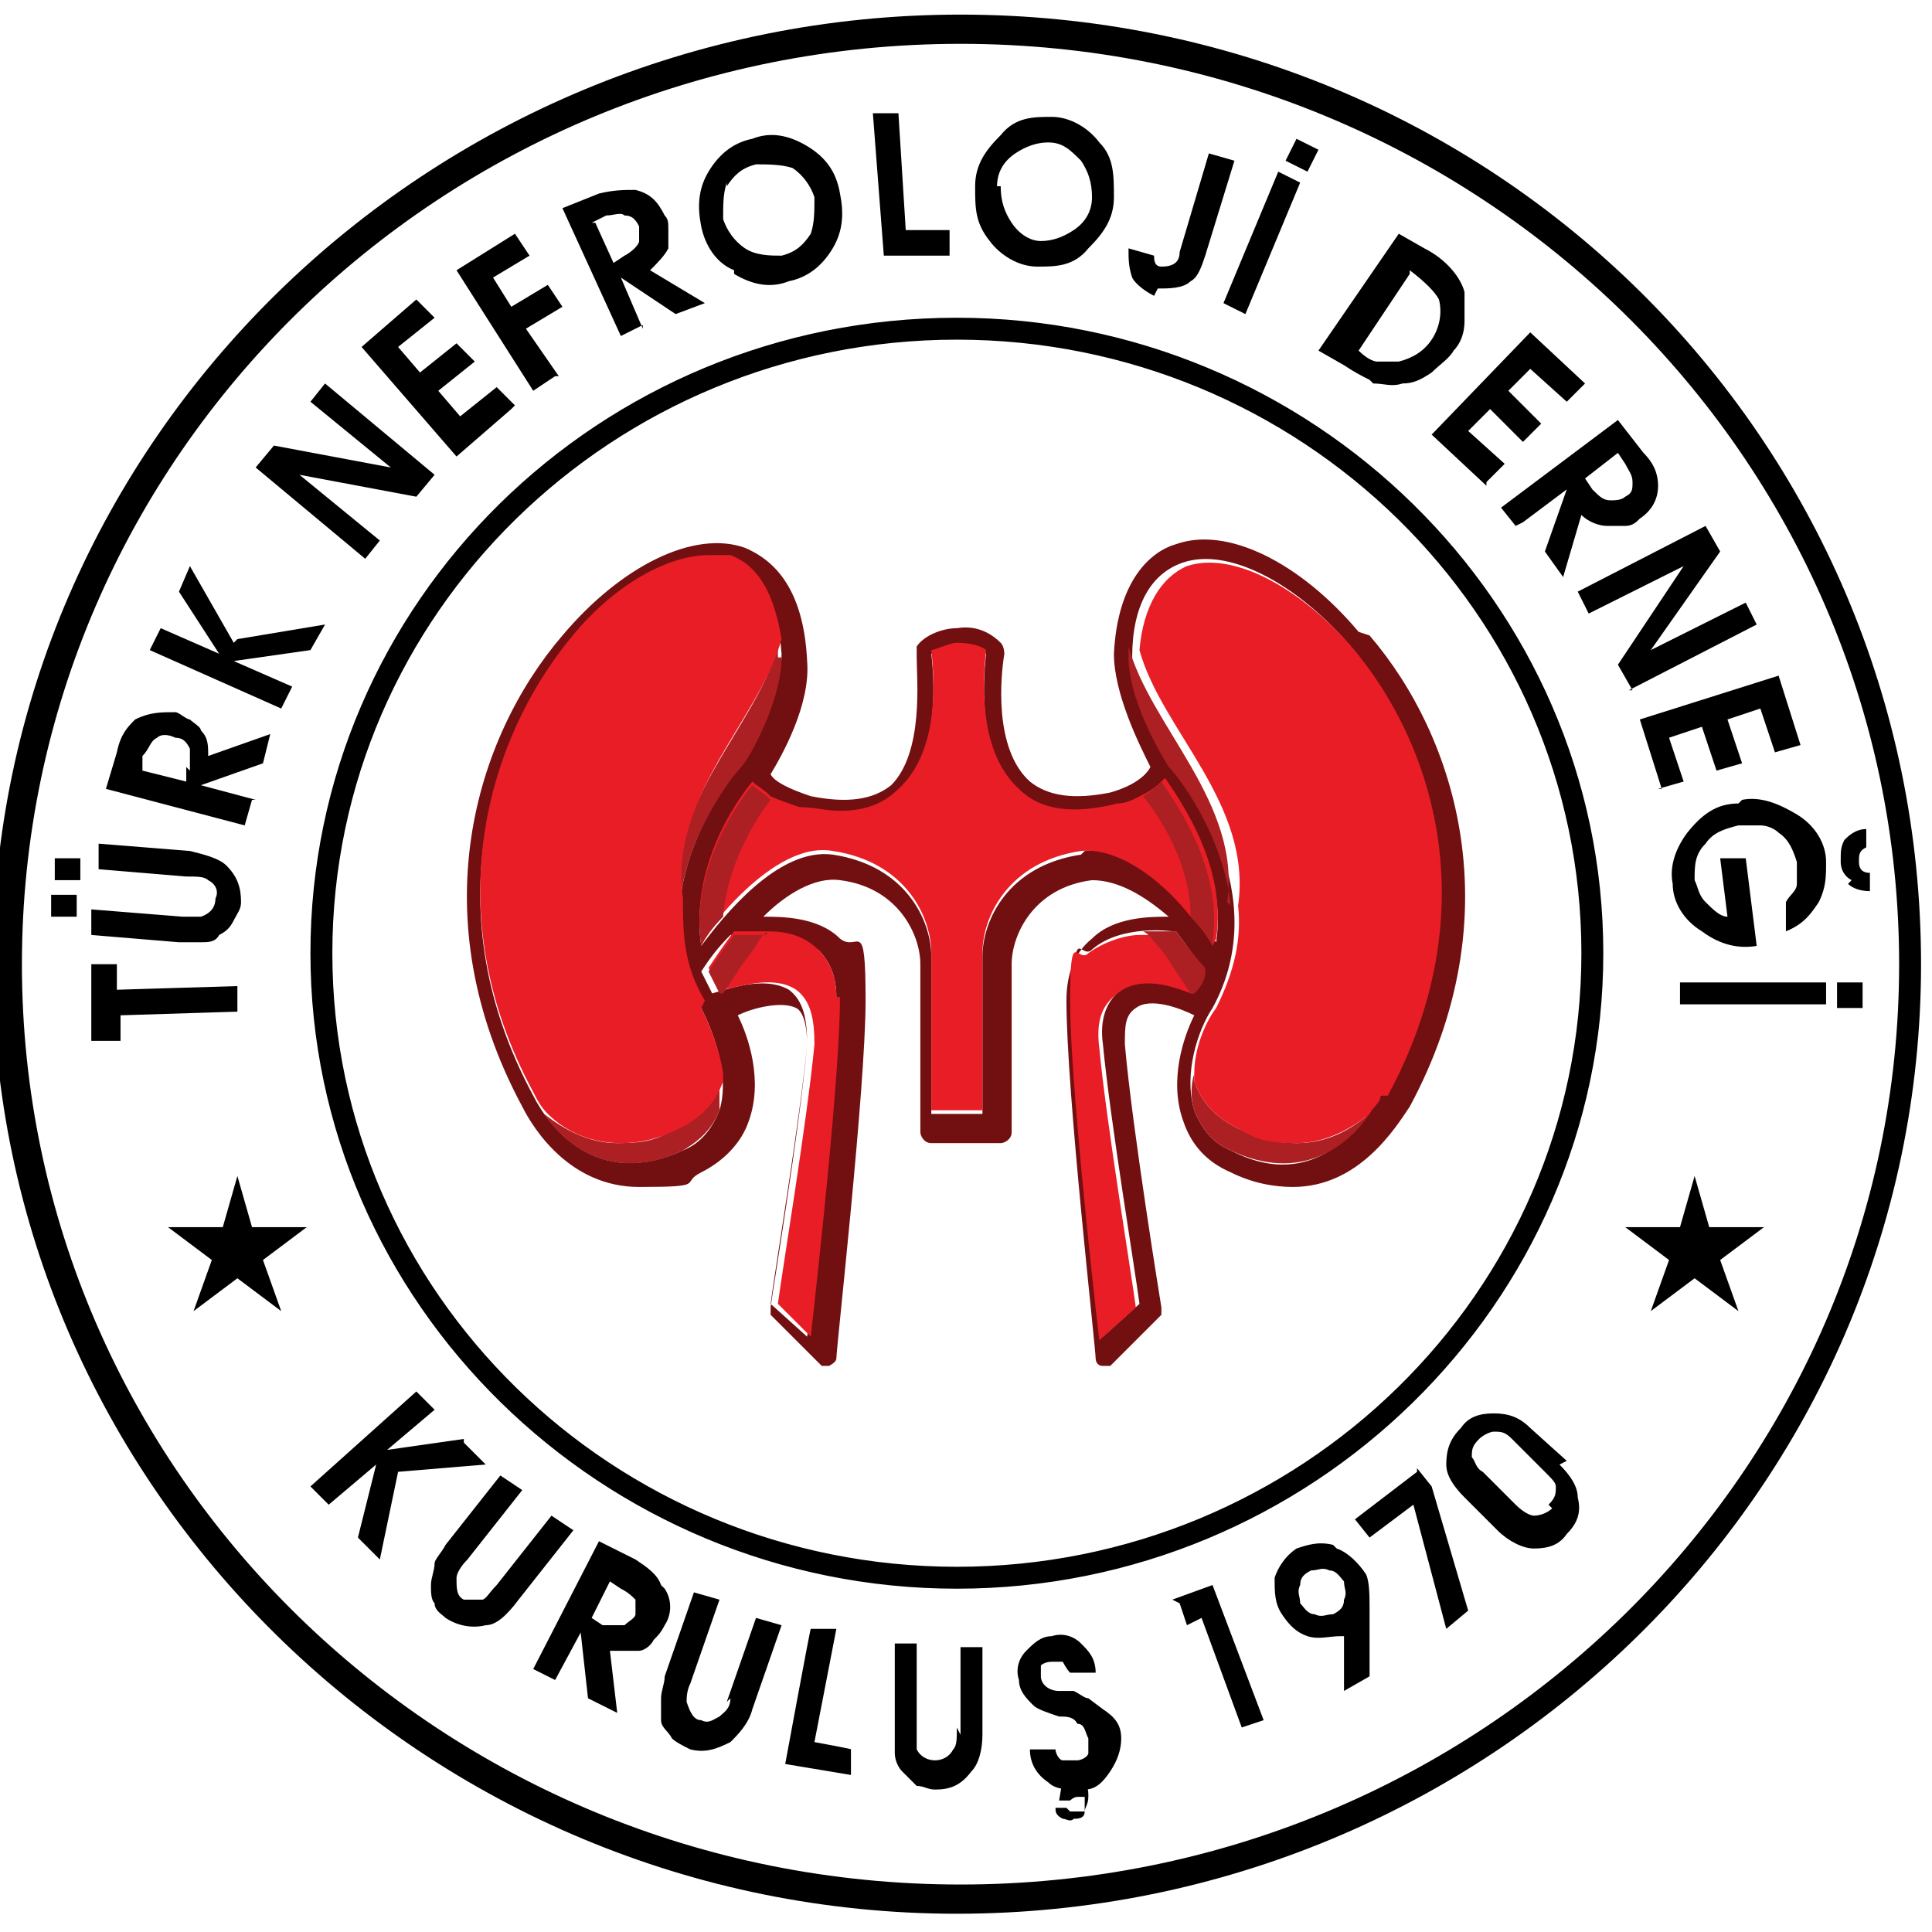<?xml version="1.0" encoding="UTF-8"?>
<svg id="Layer_1" data-name="Layer 1" xmlns="http://www.w3.org/2000/svg" version="1.1" viewBox="0 0 52.9 52.9">
  <defs>
    <style>
      .cls-1 {
        fill: #000;
      }

      .cls-1, .cls-2, .cls-3, .cls-4, .cls-5, .cls-6, .cls-7, .cls-8 {
        stroke-width: 0px;
      }

      .cls-2 {
        fill: #ec3334;
      }

      .cls-3 {
        fill: #ec332e;
      }

      .cls-4 {
        fill: #710f11;
      }

      .cls-5 {
        fill: #ac1f23;
      }

      .cls-9, .cls-6 {
        display: none;
      }

      .cls-6 {
        fill: #e02027;
      }

      .cls-7 {
        fill: #1e7ec0;
      }

      .cls-8 {
        fill: #e91d26;
      }
    </style>
  </defs>
  <path class="cls-6" d="M13.3,16.9l1.1.9.2-.3-1.1-.9.3-.4-.3-.2-.8,1.1.3.2.3-.4ZM12.7,32.1c0,0,.1-.1,0-.2,0,0-.1-.1-.2,0,0,0-.1.1,0,.2,0,0,.1.1.2,0M20.8,12.6c.2,0,.4,0,.7,0,.2,0,.4-.2.5-.3l-.3-.9-.6.2v.3c.1,0,.4,0,.4,0v.3c0,0,0,0,0,0-.3.1-.6,0-.7-.4-.1-.4,0-.6.4-.7.2,0,.3,0,.4,0v-.3c-.1,0-.3,0-.5,0-.5.2-.8.6-.6,1.2,0,.2.2.4.4.5M24.3,11.9l-.3-1.7h-.4c0,0,.3,1.8.3,1.8h.4ZM15.2,16.9c0-.1,0-.2,0-.3-.1,0-.2,0-.3,0,0,.1,0,.2,0,.3.1,0,.2,0,.3,0M23.5,12v-.3c0,0-.8.2-.8.2l-.3-1.4h-.4c0,0,.4,1.8.4,1.8l1.1-.2ZM25.1,11.8v-.6s.1-.2.1-.2l.5.7h.5s-.7-1-.7-1l.5-.8h-.5s-.4.6-.4.6c0,0,0,.1-.1.2h0s0-.8,0-.8h-.4s.1,1.8.1,1.8h.4ZM19.4,13.5v-.5c0,0,.4-.2.4-.2l.3.3.4-.2-1.3-1.3-.5.2.3,1.8.4-.2ZM19.1,12c0,0,.2.2.2.3l.3.3-.3.2v-.4c0-.1-.1-.2-.2-.3h0ZM16.9,15.2c.1,0,.1-.2,0-.3,0-.1-.2-.1-.3,0-.1,0-.1.2,0,.3,0,.1.2.1.3,0M16.2,15.8c.2-.1.2-.3.3-.4l-.3-.2c0,0-.1.2-.2.3-.3.2-.6.2-.8,0-.3-.3-.2-.6,0-.8,0,0,.2-.2.3-.2l-.2-.3c0,0-.2.1-.4.2-.4.4-.4.9,0,1.3.4.4.8.4,1.3,0M17.9,13.5c.2,0,.3,0,.4,0,0,0,0,.2-.1.3-.1,0-.3.1-.4.1v.3c.2,0,.4,0,.6-.2.4-.3.5-.6.3-.8-.1-.2-.3-.3-.7-.2-.2,0-.3,0-.4,0,0,0,0-.2.1-.3.1,0,.3-.1.4-.1v-.3c-.2,0-.4,0-.5.2-.3.2-.4.6-.3.8.1.2.4.2.7.2M20.8,10.8c.2,0,.3-.2.2-.4h-.2c0,.1,0,.2-.1.2-.1,0-.2,0-.2,0h-.2c0,.2.2.3.5.3M16,37.2c-.1-.1-.3-.2-.3-.3l-1,1.1.2.2.4-.4h0c0,.2.1.2,0,.4,0,.2-.2.3-.2.3l.3.2c0,0,.1-.2.2-.4,0-.1,0-.2,0-.3h0c.1,0,.3,0,.4,0,0-.1.1-.2.1-.3,0-.1-.1-.3-.3-.4M15.9,37.7c0,0-.2,0-.3,0h0c0,0,.3-.4.3-.4,0,0,0,0,.1,0,.1.1.1.2,0,.3M17.2,38.6l.5.3.2-.2-.7-.5-.9,1.2.8.6.2-.2-.5-.4.2-.3.4.3.2-.2-.4-.3.2-.2ZM14.7,35.8l-.5.4-.3-.4.4-.4-.2-.3-1.2.9.2.3.5-.4.3.4-.5.4.2.3,1.2-.9-.2-.3ZM15.2,36.4l-1.1,1,.2.2,1.1-1-.2-.2ZM11.4,25.2v-.4c0,0-.4-.4-.4-.4,0,0,0,0-.1-.1h0s.7,0,.7,0v-.3s-1.4-.2-1.4-.2v.3s.4,0,.4,0h.1c0,.1-.7.4-.7.4v.4s.9-.4.9-.4l.6.6ZM21.1,40.4l-1.1-.4v.3c-.1,0,.3.2.3.2l-.5,1.1h.3c0,.1.5-1,.5-1l.4.2v-.3ZM21.4,40.5l-.5,1.4h.3c0,.1.5-1.3.5-1.3h-.3ZM18.9,41l.3.2.7-1.3-.3-.2-.7,1.3ZM19.8,39.4c0,0-.2,0-.2,0,0,0,0,.2,0,.2,0,0,.2,0,.2,0,0,0,0-.2,0-.2M18.4,39.8v.2c-.1,0,0,.1,0,.1l-.2.3s0,0-.2,0c-.2-.1-.3-.4-.2-.7.2-.3.4-.3.7-.2.1,0,.2.2.3.2l.2-.2c0,0-.2-.2-.3-.3-.4-.2-.9-.2-1.1.2-.1.2-.1.4,0,.6,0,.2.2.3.4.5.2.1.4.2.5.2l.4-.7-.5-.3ZM10.5,29.9h.3c0,0,.1.5.1.5h.3c0,0-.1-.6-.1-.6h.3c0,0,.1.5.1.5h.3c0,0-.2-1-.2-1l-1.5.3.2.9h.3c0,0-.1-.7-.1-.7ZM11.4,27.9v-.4s-.4-.1-.4-.1c-.1,0-.2,0-.3,0h0c0,0,.2,0,.3-.1l.3-.2v-.4s-.9.5-.9.5h-.6s0,.4,0,.4h.6s.9.4.9.4ZM13,34.9l.3.5h.2c0-.1-.3-.6-.3-.6l.3-.2.3.5h.2c0-.1-.5-.9-.5-.9l-1.3.8.5.8.2-.2-.3-.5.3-.2ZM11.4,25.8l-1.5-.5v.3s.4.1.4.1v.4s-.4.1-.4.1v.4s1.5-.4,1.5-.4v-.4ZM11.1,26c0,0-.2,0-.3,0h-.3c0,0,0-.2,0-.2h.3c0,.1.2.1.3.2h0ZM10.6,29.2c.2,0,.3-.2.4-.4,0-.2,0-.3.2-.3,0,0,.2,0,.2.2,0,.1,0,.3,0,.3h.3c0,0,0-.2,0-.4,0-.3-.3-.5-.5-.5-.2,0-.3.2-.4.5,0,.2,0,.3-.2.3,0,0-.2,0-.2-.2,0-.1,0-.3,0-.4h-.3c0,0,0,.2,0,.4,0,.4.3.6.5.5M11.4,31.5h0c0,.1.2.2.4.1.1,0,.2-.1.3-.2,0-.1,0-.3,0-.5,0-.2-.1-.3-.2-.4l-1.4.5v.3c.1,0,.7-.2.7-.2h0c0,.2,0,.3-.2.4-.2,0-.3.2-.3.2v.3c.2,0,.3-.1.5-.2.1,0,.2-.2.2-.3M11.8,30.9s0,0,0,.1c0,.1,0,.3-.1.3-.1,0-.2,0-.3-.2h0c0-.1.4-.3.4-.3ZM12.4,34.3c.2,0,.2-.3.2-.5,0-.2,0-.3,0-.3,0,0,.2,0,.2.1,0,.1,0,.2,0,.3h.3c0-.2,0-.3-.1-.4-.2-.3-.4-.4-.7-.3-.2.1-.2.3-.2.6,0,.2,0,.3,0,.3,0,0-.2,0-.3-.1,0-.1,0-.3,0-.4h-.3c0,.2,0,.3.1.5h-.2c0,.1,0,.2,0,.2,0,0,0,0,0,0,0,0,0,0,0-.1h-.1c0,0,0,.2,0,.2,0,.1.2.2.3.1,0,0,.1-.1,0-.2h.1c.2.2.4.3.6.2M12.4,31.8l-1.4.6v.3c.1,0,1.5-.6,1.5-.6v-.3ZM41.3,31.7c-.2,0-.4,0-.6.2-.1.2-.2.2-.3.2,0,0-.1-.1,0-.3,0-.1.1-.2.2-.3l-.2-.2c0,0-.1.2-.2.3-.1.3,0,.6.2.7.2,0,.4,0,.6-.2.1-.1.2-.2.3-.2,0,0,.1.1,0,.3,0,.1-.1.2-.2.3l.2.2c0,0,.2-.2.2-.4.1-.4,0-.6-.2-.7M37.1,16.2c0,.2,0,.5.3.7.2.2.3.3.5.4l.7-.6-.4-.5-.2.2.2.2-.3.2s0,0-.1-.1c-.2-.2-.2-.6,0-.8.3-.2.6-.2.8,0,.1.1.2.3.2.4h.3c0-.2-.1-.4-.3-.6-.4-.4-.9-.5-1.3-.2-.2.2-.3.4-.3.6M38.3,18l1.4-1-.2-.3-1.4,1,.2.3ZM39.3,15.7v-.2c-.2,0-.3,0-.3,0,0,0,0-.2,0-.2v-.2c-.3.1-.3.3-.1.5.2.2.3.2.5,0M40.8,24.4c0,0,.1,0,.1-.2,0,0,0-.1-.2-.1,0,0-.1,0-.1.2,0,0,0,.1.2.1M42.5,24.1v-.3s-1.5.2-1.5.2v.3s1.5-.2,1.5-.2ZM34.2,13.5c.2-.2.3-.4.4-.6h0c0,.2,0,.5,0,.7v.8c0,0,.3.2.3.2l1-1.5-.3-.2-.3.4c-.1.2-.3.4-.4.6h0c0-.2,0-.5,0-.7v-.7s-.3-.3-.3-.3l-.9,1.5.3.2.3-.4ZM36,15.4l.2-.3-.5-.4.9-1.1-.3-.3-1.1,1.4.8.7ZM36.5,16l1.2-1.3-.3-.3-1.2,1.3.3.3ZM41,30.1h-.3c0,0-.3,1-.3,1h.3c0,0,.1-.3.1-.3l1.2.3v-.3c0,0-1.1-.3-1.1-.3v-.4ZM32.3,13l.3-.4.5.2v.5c0,0,.3.2.3.2l.3-1.8-.5-.2-1.2,1.3.4.2ZM33,12.1c0,0,.2-.2.2-.3h0c0,.1,0,.2,0,.3v.4c0,0-.4-.2-.4-.2l.3-.3ZM22.8,41.4c0,.2-.2.3-.3.5h0c0-.2,0-.4,0-.5v-.5s-.5-.1-.5-.1l-.4,1.4h.3c0,0,.2-.5.2-.5,0-.2.1-.4.2-.6h0c0,.2,0,.4,0,.6v.6s.3,0,.3,0l.3-.5c0-.2.2-.3.3-.5h0c0,.2,0,.4-.1.6v.6c-.1,0,.2,0,.2,0l.3-1.5h-.4c0-.1-.3.3-.3.3ZM15.4,36.2c0,0,0,.2,0,.2,0,0,.2,0,.2,0,0,0,0-.2,0-.2,0,0-.2,0-.2,0M39,34.2l.5.3-.3.5-.5-.3-.2.3,1.3.8.2-.3-.5-.3.3-.5.5.3.2-.3-1.3-.8-.2.3ZM39.5,33.3l1.1,1.1.2-.3-.3-.3.2-.4h.4c0,0,.2-.3.2-.3l-1.5-.3-.2.4ZM39.8,33.2c0,0,.2,0,.3,0h.3c0,0-.1.4-.1.4l-.2-.2c0,0-.2-.1-.2-.2h0ZM37.5,36.2l.8,1.3.2-.3-.2-.3.3-.3.4.2.2-.3-1.4-.6-.3.3ZM37.8,36.3c0,0,.2,0,.3.1h.3c0,.1-.2.4-.2.4l-.2-.3c0,0-.1-.2-.2-.2h0ZM41.1,27.5h.4c.2,0,.4,0,.6,0h0c-.2,0-.4.1-.5.2l-.6.3v.4s1.4.1,1.4.1v-.3s-.4,0-.4,0c-.2,0-.5,0-.6,0h0c.2,0,.4-.1.5-.2l.6-.3v-.4s-1.5-.1-1.5-.1v.3ZM40.8,29.6l1.4.7v-.3c0,0-.3-.2-.3-.2v-.4c0,0,.5,0,.5,0v-.4c0,0-1.5.2-1.5.2v.4ZM41.1,29.4c0,0,.2,0,.3,0h.3s0,.3,0,.3l-.3-.2c0,0-.2,0-.3-.1h0ZM42.6,25.6c0,0,0-.3,0-.4,0-.4-.3-.6-.5-.6-.2,0-.3.2-.4.4,0,.2,0,.3-.2.3,0,0-.1,0-.2-.2,0-.1,0-.3,0-.3h-.3s0,.2,0,.3c0,.4.2.5.5.5.2,0,.3-.2.4-.4,0-.2,0-.3.2-.3,0,0,.2,0,.2.2,0,.1,0,.3,0,.4h.3ZM30.1,41.6h0c.1,0,.2-.2.2-.4,0-.1-.1-.2-.2-.3-.1,0-.3,0-.5,0-.2,0-.3,0-.4.1l.3,1.4h.3c0,0-.1-.6-.1-.6h0c.1,0,.2,0,.3.2,0,.2.1.3.2.3h.3c0-.1-.1-.3-.2-.5,0-.1-.1-.2-.3-.2M29.7,41.6h-.1s0-.4,0-.4c0,0,0,0,.1,0,.2,0,.3,0,.3.1,0,.1,0,.2-.2.3M28,41.2l-.3,1.5h.3s0-.4,0-.4h.4c0,0,.2.3.2.3h.4s-.6-1.5-.6-1.5h-.4ZM28.1,42.1v-.3c0,0,0-.2,0-.3h0c0,0,0,.2.1.3v.3c.1,0-.2,0-.2,0ZM30.9,11.9h.2c0-.1.2.7.2.7h.4c0,.1-.3-1-.3-1l.8-.5-.5-.2-.6.4c0,0-.1,0-.2.1h0s.2-.7.2-.7h-.4c0-.1-.6,1.5-.6,1.5h.4c0,.1.2-.4.2-.4ZM26.2,42.5v-.4s.5,0,.5,0v-.3s-.6,0-.6,0v-.3s.6,0,.6,0v-.3s-.9,0-.9,0v1.5s1,0,1,0v-.3s-.6,0-.6,0ZM30.8,40.6v1.6s.4-.1.4-.1v-.4s.4-.1.4-.1l.2.3h.3c0-.1-.9-1.4-.9-1.4h-.4ZM31.4,41.3h-.3c0,.1,0-.2,0-.2,0,0,0-.2,0-.3h0c0,0,.1.2.2.2l.2.3ZM18.7,38.8c0,.1,0,.3.1.4.2.1.3,0,.4,0h-.1s0,0-.2,0c0,0,0-.1,0-.2h-.2ZM25,41.9c0,.2-.1.3-.2.5h0c0-.2,0-.4,0-.5v-.6c-.1,0-.5,0-.5,0l.3,1.5h.4s.6-1.4.6-1.4h-.4s-.2.6-.2.6ZM21.4,40.3c0,0,0,.2,0,.2,0,0,.2,0,.2,0,0,0,0-.2,0-.2,0,0-.2,0-.2,0M33.2,40.8c0-.2-.3-.3-.5-.2-.2,0-.3,0-.3,0,0,0,0-.2.1-.2.1,0,.2,0,.3,0v-.3c-.1,0-.3,0-.4,0-.3.1-.4.4-.3.6,0,.2.3.3.6.2.2,0,.3,0,.3,0,0,0,0,.2-.2.2-.1,0-.3,0-.4,0v.3c.1,0,.3,0,.5,0v.2c.1,0,.2,0,.2,0,0,0,0,0,0,0,0,0,0,0-.1,0h0c0,.1.1.1.2.1.1,0,.2-.2.2-.3,0,0-.1-.1-.2-.1h0c.2-.3.3-.5.2-.7M28.1,11.7c.1,0,.2-.2.2-.4,0-.2-.1-.4-.3-.5h0c.2,0,.3-.2.3-.4,0-.2,0-.3-.2-.4-.1,0-.3-.1-.5-.1-.2,0-.4,0-.5,0l-.2,1.7c0,0,.2,0,.4,0,.3,0,.6,0,.7,0M27.5,10.3s0,0,.2,0c.2,0,.3,0,.3.2,0,.1-.1.2-.3.2h-.1s0-.4,0-.4ZM27.5,11h.1c.2,0,.3.1.3.3,0,.2-.2.2-.4.2,0,0-.1,0-.2,0v-.5ZM29.1,11.6h.5c0,.1,0,.6,0,.6h.4c0,0-.2-1.7-.2-1.7h-.5c0-.1-.9,1.5-.9,1.5h.4c0,0,.2-.3.2-.3ZM29.4,11c0,0,.1-.2.1-.3h0c0,.1,0,.2,0,.3v.4s-.3,0-.3,0l.2-.3ZM42.4,25.9v.6s-.4,0-.4,0v-.5s-.3,0-.3,0v.5s-.3,0-.3,0v-.6s-.3,0-.3,0v.9s1.5,0,1.5,0v-1s-.3,0-.3,0ZM36.7,37.1l.2.5c0,.2.2.3.3.5h0c-.1-.1-.3-.2-.5-.3l-.4-.3-.3.3.9,1.2.2-.2-.4-.4c-.1-.1-.3-.3-.4-.5h0c.2.1.3.2.5.3l.5.3.2-.2-.3-.5c0-.2-.2-.4-.3-.5h0c.1.2.3.3.4.4l.4.4.2-.2-1.1-1-.3.3ZM34.2,39l.8,1.3.3-.2-.8-1.3-.3.2ZM34.1,39.4v-.2c-.1,0-1.1.6-1.1.6v.2c.1,0,.5-.2.5-.2l.6,1.1.3-.2-.6-1.1.4-.2ZM35.9,38.8h0c0-.1.1-.3,0-.5,0-.1-.2-.2-.3-.2-.1,0-.3,0-.5.2-.1.1-.3.2-.3.3l.9,1.2.3-.2-.4-.5h0c.1-.1.2-.1.3,0,.1.1.2.2.3.2l.3-.2c0,0-.2-.2-.3-.3-.1,0-.2-.1-.3-.1M35.5,38.9h-.1c0,0-.2-.3-.2-.3,0,0,0,0,.1,0,.1,0,.2,0,.3,0,0,.1,0,.2,0,.3M41.1,42.5l.8,1.5.3-1.7,1.7-.3-1.5-.8.3-1.7-1.2,1.2-1.5-.8.8,1.5-1.2,1.2,1.7-.3ZM25.1,34s0,0,0,0c0,.3.1.6.5.8.1,0,.4.3.9.6.3.2.3.5,0,.9,0,0,.1.2.2.2.3-.2.5-.5.6-.8.2-.5,0-.9-.9-1.1-.3-.1-.5-.2-.5-.3,0,0,0-.1,0-.2-.4,0-.7-.1-.9-.2M46.8,34l-.4-1.7-.7,1.6h-1.7c0-.1,1.3,1,1.3,1l-.7,1.6,1.5-.9,1.3,1.1-.4-1.7,1.5-.9h-1.7ZM49.4,16.7v.3c.2.2.4.2.5,0l.4-.9c.1-.3.1-.6,0-.9v-.3c-.2-.2-.4-.2-.5,0l-.4.9c-.1.3-.1.6,0,.9M26.3,36.3c.2-.2.3-.5,0-.6,0,.2-.2.4,0,.6M50,18.4v.3c.1.2.4.2.5,0l.4-.9c.1-.3.2-.6,0-.9v-.3c-.1-.2-.4-.2-.5,0l-.4.9c-.1.3-.2.6,0,.9M26.1,37c0,.3,0,1.5.2,1.8.1-.4.1-1.2.1-1.6l-.3-.2ZM26.5,34.3h-.4c0,.1,0,.2.2.3.2,0,.1-.1.2-.3M52.2,23.7l-.6.7c-.2.2-.3.5-.3.8v.4c0,.2.2.3.3.2l.6-.7c.2-.2.3-.5.3-.8v-.4c0-.2-.2-.3-.3-.2M50.5,20v.4c.1.2.4.2.4,0l.5-.8c.1-.3.2-.6.1-.9v-.4c-.1-.2-.4-.2-.4,0l-.5.8c-.1.3-.2.6-.1.9M52.4,25.5l-.7.7c-.2.2-.3.5-.4.8v.4c0,.2.2.3.3.2l.7-.7c.2-.2.3-.5.4-.8v-.4c0-.2-.2-.3-.3-.2M51.4,22.6c-.2.2-.3.5-.3.8v.4c0,.2.3.3.4.1l.6-.7c.2-.2.3-.5.3-.8v-.4c0-.2-.3-.3-.4-.1l-.6.7ZM50.9,21.7v.4c0,.2.3.3.4.1l.5-.8c.2-.2.2-.5.2-.9v-.4c0-.2-.3-.3-.4-.1l-.5.8c-.2.2-.2.5-.2.9M26,29.3l.6.2v-4.6c.5-.1.7-.5.7-.9s-.4-.9-.8-1c0,0-.1,0-.2,0,0,0,0,0,0,0s0,0,0,0c0,0,0,0,0,0,0,0,0,0-.1,0,0,0,0,0-.1,0,0,0,0,0,0,0,0,0,0,0-.1,0,0,0,0,0,0,0-.3.2-.5.5-.5.9s.3.8.6.9v4.5ZM28.3,24.1c.2.9-.8,1.4-1.2,1.4.3.6,1.3.3,1.9-.1h0c.2-.2.5,0,.7.2.7.4,2.7,2.4,3.9,1.3-1.9-.9-2.6-1.4-4-2.2,1.1,0,4.9,3.1,5.7.9-2.8-.6-4.1-1.2-5.7-1.7,1.3-.4,7.3,2.4,7.3,0-2.3-.1-5.6-.6-7.1-.8,1.6-.6,7.9,1.3,8-1.3-3.6.7-10.1-1.3-9.6,2.3M28.3,26.4c-.5,0-.8.2-1,.5-.2.3-.4.5-.4.7,0,.2.4.2,1.2,0,.4,0,.6,0,.8.2.2.2,0,.5-.2.9-.4.4-.9.6-1.7.8h-.2c.5.2.9.3,1.4.5,0,0,0,0,0,0,.7-.3,1.2-.7,1.5-1.2.3-.6.2-1.2-.2-1.7-.4-.4-.8-.7-1.2-.7M26,16.5l.3.8.3-.8h.9s-.7-.5-.7-.5l.3-.8-.7.5-.7-.5.3.8-.7.5h.9ZM12.8,26.4c0,7.4,6,13.5,13.5,13.5s13.5-6,13.5-13.5-6-13.5-13.5-13.5-13.5,6-13.5,13.5M26.3,13.3c7.2,0,13.1,5.9,13.1,13.1s-5.9,13.1-13.1,13.1-13.1-5.9-13.1-13.1,5.9-13.1,13.1-13.1M22.7,23.2c-1.5.2-4.8.7-7.1.8,0,2.4,6-.4,7.3,0-1.6.5-2.9,1.1-5.7,1.7.9,2.2,4.7-1,5.7-.9-1.4.8-2,1.3-4,2.2,1.2,1.1,3.2-.9,3.9-1.3.2-.1.4-.3.7-.2h0c.6.4,1.6.7,1.9.1-.4,0-1.4-.5-1.2-1.4.5-3.6-6-1.6-9.6-2.3.1,2.6,6.4.7,8,1.3M26.3,21.8c1.3,0,2.4-1.1,2.4-2.4s-.5-1.7-1.2-2.1c.4.4.7.9.7,1.5,0,1.1-.9,1.9-1.9,1.9s-1.9-.9-1.9-1.9.3-1.1.7-1.5c-.7.4-1.2,1.2-1.2,2.1,0,1.3,1.1,2.4,2.4,2.4M26.5,32.8h-.4c0-.1,0,.5,0,.5h.4c0,0,0-.5,0-.5ZM27.2,29.9l-1.5-.4c-.8-.2-1.3-.5-1.7-.8-.3-.3-.4-.6-.2-.9.2-.2.4-.3.8-.2.8.2,1.2.2,1.2,0,0-.2-.1-.4-.4-.7-.2-.3-.6-.4-1-.5-.5,0-.9.2-1.2.7-.4.5-.5,1.1-.2,1.7.4.6,1.1,1.1,2,1.4l2.1.5c.5.1.7.2.7.4,0,.1-.3.3-1,.5.2,0,.3,0,.4.1.1,0,.3.1.4.2.1,0,.2.1.3.1.5-.2.8-.5.9-.9.1-.5-.4-.9-1.4-1.2M26.4,33.5c-.7-.1-1.2-.3-1.2-.4,0-.1,0-.1.3-.3.2-.1.4-.2.4-.2l-1.1-.4s0,0,0,0c0,0,0,0,0,0,0,0,0,0,0,0-.3.2-.5.5-.5.9,0,.4.3.6.8.8.2,0,.4.1.6.2h.7c.2.2.3.3.3.4,0,0,0,.1-.2.2,0,0,.1,0,.2,0,0,0,.1,0,.2,0,0,0,0,0,.1,0,0,0,0,0,0,0,0,0,0,0,0,0,.3-.2.5-.5.4-.8,0-.3-.4-.5-1.1-.7M26.1,35.6h0c-.3-.3-.5-.4-.5-.4-.2.2-.3.5-.2.8.2.6.9,1.1,2.2,1.7-1.4-1.1-1.8-1.8-1.4-2.1M26.1,31.5c-.8-.2-1.1-.4-1.1-.5,0-.2.2-.2.7-.4h.2c-.5-.2-.9-.3-1.3-.4-.5.3-.7.5-.6.9,0,.4.4.7.9.9.6.2,1.2.4,1.7.6.5.1.7.3.7.4,0,.1-.2.2-.6.3.5,0,.8.2,1,.5.4-.2.6-.4.6-.7,0-.4-.2-.7-.5-.9-.3-.2-.9-.4-1.7-.7M26.5,30.7h-.5c0-.1,0,.6,0,.6h.5c0,.1,0-.6,0-.6ZM51.1,34.5l-.9.4c-.3.1-.5.3-.6.6l-.2.3c0,.2,0,.4.3.3l.9-.4c.3-.1.5-.3.6-.6l.2-.3c0-.2,0-.4-.3-.3M9.1,44.6l-.2-.3c-.1-.1-.4,0-.4.1v.9c0,.3.2.6.4.8l.2.3c.1.1.4,0,.4-.1v-.9c0-.3-.2-.6-.4-.8M11.8,46.8l-.3-.2c-.1-.1-.4,0-.3.2l.2.9c0,.3.2.6.4.8l.3.2c.1.1.4,0,.3-.2l-.2-.9c0-.3-.2-.6-.4-.8M10.4,45.8l-.3-.2c-.1-.1-.4,0-.4.2v.9c.1.3.3.6.5.8l.3.2c.1.1.4,0,.4-.2v-.9c-.1-.3-.3-.6-.5-.8M6.1,32.3l-.4,1.7h-1.7c0,.1,1.5,1,1.5,1l-.4,1.7,1.3-1.1,1.4.9-.7-1.6,1.3-1.1h-1.7c0,.1-.6-1.4-.6-1.4ZM7.7,43.1c-.1-.1-.4,0-.4.1v.9c0,.3,0,.6.2.8l.2.3c.1.1.4,0,.4-.1v-.9c0-.3,0-.6-.2-.8l-.2-.3ZM6.5,41.8c-.1-.2-.4,0-.4,0v.9c-.1.3,0,.6.1.8l.2.3c.1.2.4,0,.4,0v-.9c.1-.3,0-.6-.1-.8l-.2-.3ZM20.4,51.1c-.1-.3-.4-.5-.7-.6h-.3c-.2-.2-.3,0-.3.2l.5.8c.1.3.4.5.7.6h.3c.2.2.4,0,.3-.2l-.5-.8ZM18.7,50.6c-.1-.3-.4-.5-.6-.6h-.3c-.2-.2-.4,0-.3.1l.4.8c.1.3.4.5.6.6h.3c.2.2.4,0,.3-.1l-.4-.9ZM5.5,40.4c0-.2-.4-.1-.4,0l-.2.9c0,.3,0,.6.2.9l.2.3c0,.2.4.1.4,0l.2-.9c0-.3,0-.6-.2-.9l-.2-.3ZM14.8,48.7l-.3-.2c-.2,0-.4,0-.3.2l.3.9c0,.3.3.5.5.7l.3.2c.2,0,.4,0,.3-.2l-.3-.9c0-.3-.3-.5-.5-.7M13.3,47.8l-.3-.2c-.2-.1-.4,0-.3.2l.2.9c0,.3.2.5.5.7l.3.2c.2.1.4,0,.3-.2l-.2-.9c0-.3-.2-.5-.5-.7M17,50c-.1-.3-.3-.5-.6-.6l-.3-.2c-.2,0-.4,0-.3.2l.4.9c.1.3.3.5.6.6l.3.2c.2,0,.4,0,.3-.2l-.4-.9ZM4.6,38.9c0-.2-.3-.1-.4,0l-.2.9c0,.3,0,.6.1.9l.2.3c0,.2.3.1.4,0l.2-.9c0-.3,0-.6-.1-.9l-.2-.3ZM.2,27.3l.7-.7c.2-.2.3-.5.4-.8v-.4c0-.2-.2-.3-.3-.2l-.7.7c-.2.2-.3.5-.4.8v.4c0,.2.2.3.3.2M.3,29.1l.6-.7c.2-.2.3-.5.3-.8v-.4c0-.2-.2-.3-.3-.2l-.6.7c-.2.2-.3.5-.3.8v.4c0,.2.2.3.3.2M.6,21.9l.8-.5c.3-.2.4-.4.5-.7v-.3c.2-.2,0-.3-.2-.2l-.8.5c-.3.2-.4.4-.5.7v.3c-.2.2,0,.3.2.2M1.1,30.2c.2-.2.3-.5.3-.8v-.4c0-.2-.3-.3-.4-.1l-.6.7c-.2.2-.3.5-.3.8v.4c0,.2.3.3.4.1l.6-.7ZM.2,25.5l.7-.6c.2-.2.4-.5.4-.8v-.4c0-.2-.1-.3-.3-.2l-.7.6c-.2.2-.4.5-.4.8v.4c0,.2.1.3.3.2M1.7,31.1v-.4c0-.2-.3-.3-.4-.1l-.5.8c-.2.2-.2.5-.2.8v.4c0,.2.3.3.4.1l.5-.8c.2-.2.2-.5.2-.8M3.9,37.7v-.3c-.2-.2-.5-.2-.5,0l-.3.9c0,.3,0,.6,0,.9v.3c.2.2.5.2.5,0l.3-.9c0-.3,0-.6,0-.9M22.1,51.5c-.2-.2-.4-.4-.7-.5h-.3c-.2-.1-.3,0-.2.2l.5.8c.2.2.4.4.7.5h.3c.2.1.3,0,.2-.2l-.5-.8ZM3.2,36.1v-.3c-.2-.2-.4-.2-.5,0l-.4.9c-.1.3-.1.6,0,.9v.3c.2.2.4.2.5,0l.4-.9c.1-.3.1-.6,0-.9M2.1,32.8v-.4c-.1-.2-.4-.2-.4,0l-.5.8c-.1.3-.2.6-.1.9v.4c.1.2.4.2.4,0l.5-.8c.2-.3.2-.6.1-.9M2.6,34.4v-.3c-.1-.2-.4-.2-.5,0l-.4.9c-.1.3-.2.6,0,.9v.3c.1.2.4.2.5,0l.4-.9c.1-.3.2-.6,0-.9M.3,23.7l.8-.6c.2-.2.4-.4.5-.7v-.4c.1-.2,0-.3-.2-.2l-.8.6c-.2.2-.4.4-.5.7v.3c-.1.2,0,.3.2.2M49.7,37.8l-.9.3c-.3,0-.5.3-.7.5l-.2.3c-.1.2,0,.4.2.3l.9-.3c.3,0,.5-.3.7-.5l.2-.3c.1-.2,0-.4-.2-.3M48.9,39.5l-.9.2c-.3,0-.6.2-.7.5l-.2.3c-.1.1,0,.4.2.3l.9-.2c.3,0,.5-.2.7-.5l.2-.3c.1-.1,0-.4-.2-.3M47.9,41h-.9c-.3.2-.6.3-.8.6l-.2.3c-.1.1,0,.4.2.3h.9c.3-.2.6-.3.8-.6l.2-.3c.1-.1,0-.4-.2-.3M44.4,45.2h-.9c-.3,0-.6,0-.8.2l-.3.2c-.2.1,0,.4,0,.4h.9c.3,0,.6,0,.8-.2l.3-.2c.2-.1,0-.4,0-.4M46.8,42.5h-.9c-.3,0-.6.2-.8.4l-.3.3c-.1.1,0,.4.1.4h.9c.3,0,.6-.2.8-.4l.3-.3c.1-.1,0-.4-.1-.4M45.7,43.9h-.9c-.3,0-.6.1-.8.3l-.3.2c-.1.1,0,.4.1.4h.9c.3,0,.6-.1.8-.3l.3-.2c.1-.1,0-.4-.1-.4M52.4,27.3l-.7.6c-.2.2-.4.5-.4.8v.4c0,.2.1.3.3.2l.7-.6c.2-.2.4-.5.4-.8v-.4c0-.2-.1-.3-.3-.2M52.2,29.1l-.8.6c-.2.2-.4.4-.5.7v.3c-.1.2,0,.3.2.2l.8-.6c.2-.2.4-.4.5-.7v-.3c.1-.2,0-.3-.2-.2M51.6,32.7l-.8.4c-.3.1-.5.4-.6.7v.3c-.2.2,0,.4.1.3l.8-.4c.3-.1.5-.4.6-.7v-.3c.2-.2,0-.4-.1-.3M52,30.9l-.8.5c-.3.2-.4.4-.5.7v.3c-.2.2,0,.3.2.2l.8-.5c.3-.2.4-.4.5-.7v-.3c.2-.2,0-.3-.2-.2M50.5,36.2l-.9.3c-.3.1-.5.3-.7.6l-.2.3c0,.2,0,.4.2.3l.9-.3c.3-.1.5-.3.7-.6l.2-.3c0-.2,0-.4-.2-.3M29.2,51.6c-.2-.2-.5-.3-.8-.3h-.4c-.2,0-.3.2-.1.4l.7.6c.2.2.5.3.8.3h.4c.2,0,.3-.2.1-.4l-.7-.6ZM23.9,51.7c-.2-.2-.4-.4-.7-.5h-.4c-.2-.1-.3.1-.2.3l.6.7c.2.2.4.4.7.5h.4c.2.1.3-.1.2-.3l-.6-.7ZM30.9,51.4c-.2-.2-.5-.3-.8-.2h-.4c-.2,0-.3.3-.1.4l.8.6c.2.2.5.3.8.2h.4c.2,0,.3-.3.1-.4l-.8-.6ZM25.6,51.8c-.2-.2-.5-.4-.8-.4h-.4c-.2,0-.3.2-.2.3l.6.7c.2.2.5.4.8.4h.4c.2,0,.3-.2.2-.3l-.6-.7ZM27.4,51.8c-.2-.2-.5-.3-.8-.3h-.4c-.2,0-.3.2-.2.3l.7.7c.2.2.5.3.8.3h.4c.2,0,.3-.2.2-.3l-.7-.7ZM32.7,51c-.3-.2-.6-.2-.9-.2h-.4c-.2,0-.2.3,0,.4l.8.5c.3.2.6.2.9.2h.4c.2,0,.2-.3,0-.4l-.8-.5ZM38.5,49.4l-.9-.3c-.3-.1-.6,0-.9,0h-.3c-.2.2-.2.5,0,.5l.9.3c.3.1.6,0,.9,0h.3c.2-.2.2-.5,0-.5M34.4,50.5c-.3-.1-.6-.2-.9-.1h-.3c-.2.1-.2.4,0,.5l.8.4c.3.1.6.2.9.1h.4c.2-.1.2-.4,0-.5l-.8-.4ZM41.6,47.5l-.9-.2c-.3,0-.6,0-.9.1l-.3.2c-.2,0-.1.3,0,.4l.9.2c.3,0,.6,0,.9-.1l.3-.2c.2,0,.1-.3,0-.4M40.1,48.5l-.9-.3c-.3,0-.6,0-.9,0h-.3c-.2.2-.2.5,0,.5l.9.3c.3,0,.6,0,.9,0l.3-.2c.2,0,.2-.3,0-.4M36.9,50.2l-.9-.4c-.3-.1-.6-.1-.9,0h-.3c-.2.2-.2.4,0,.5l.9.4c.3.1.6.1.9,0h.3c.2-.2.2-.4,0-.5M43.1,46.4h-.9c-.3-.2-.6-.1-.9,0l-.3.2c-.2.1-.1.4,0,.4h.9c.3.2.6.1.9,0l.3-.2c.2,0,.1-.4,0-.4M4.6,11.8h.9c.3-.2.6-.3.8-.6l.2-.3c.1-.1,0-.4-.2-.3h-.9c-.3.2-.6.3-.8.6l-.2.3c-.1.1,0,.4.2.3M46,11c.1.2.4.1.4,0v-.9c.1-.3,0-.6-.1-.8l-.2-.3c-.1-.2-.4,0-.4,0v.9c-.1.3,0,.6.1.8l.2.3ZM47,12.4c0,.2.4.1.4,0l.2-.9c0-.3,0-.6-.2-.9l-.2-.3c0-.2-.4-.1-.4,0l-.2.9c0,.3,0,.6.2.9l.2.3ZM44.9,9.7c.1.1.4,0,.4-.1v-.9c0-.3,0-.6-.2-.8l-.2-.3c-.1-.1-.4,0-.4.1v.9c0,.3,0,.6.2.8l.2.3ZM48,13.9c0,.2.3.1.4,0l.2-.9c0-.3,0-.6-.1-.9l-.2-.3c0-.2-.3-.1-.4,0l-.2.9c0,.3,0,.6.1.9l.2.3ZM48.6,15.1v.3c.2.2.5.2.5,0l.3-.9c0-.3,0-.6,0-.9v-.3c-.2-.2-.5-.2-.5,0l-.3.9c0,.3,0,.6,0,.9M46.4,20.5l.4-1.7h1.7c0-.1-1.5-1-1.5-1l.4-1.7-1.3,1.1-1.4-.9.7,1.6-1.3,1.1h1.7c0-.1.6,1.4.6,1.4ZM42.1,7l.3.2c.1.1.4,0,.4-.2v-.9c-.1-.3-.3-.6-.5-.8l-.3-.2c-.1-.1-.4,0-.4.2v.9c.1.3.3.6.5.8M39.3,5l.3.2c.2.1.4,0,.3-.2l-.2-.9c0-.3-.2-.5-.5-.7l-.3-.2c-.2-.1-.4,0-.3.2l.2.9c0,.3.2.5.5.7M37.7,4.1l.3.2c.2,0,.4,0,.3-.2l-.3-.9c0-.3-.3-.5-.5-.7l-.3-.2c-.2,0-.4,0-.3.2l.3.9c0,.3.3.5.5.7M40.7,6l.3.2c.1.1.4,0,.3-.2l-.2-.9c0-.3-.2-.6-.4-.8l-.3-.2c-.1-.1-.4,0-.3.2l.2.9c0,.3.2.6.4.8M43.4,8.2l.2.3c.1.1.4,0,.4-.1v-.9c0-.3-.2-.6-.4-.8l-.2-.3c-.1-.1-.4,0-.4.1v.9c0,.3.2.6.4.8M35.6,2.8c.1.3.3.5.6.6l.3.2c.2,0,.4,0,.3-.2l-.4-.9c-.1-.3-.3-.5-.6-.6l-.3-.2c-.2,0-.4,0-.3.2l.4.9ZM48.8,26.4l1-1.4-1.6.5-1-1.4v1.7s-1.6.5-1.6.5l1.6.5v1.7s1-1.4,1-1.4l1.6.5-1-1.4ZM42.2,10.5l-.3-1.7-.8,1.5-1.7-.3,1.2,1.2-.8,1.5,1.5-.8,1.2,1.2-.3-1.7,1.5-.8-1.7-.3ZM5.4,25.9v-1.7s-1,1.4-1,1.4l-1.6-.5,1,1.4-1,1.4,1.6-.5,1,1.4v-1.7s1.6-.5,1.6-.5l-1.6-.5ZM17.7,47.2l.9,1.5v-1.7c.1,0,1.8-.4,1.8-.4l-1.6-.7v-1.7c.1,0-1,1.3-1,1.3l-1.6-.7.9,1.5-1.1,1.3,1.7-.4ZM.9,20.1l.8-.4c.3-.1.5-.4.6-.7v-.3c.2-.2,0-.4-.1-.3l-.8.4c-.3.1-.5.4-.6.7v.3c-.2.2,0,.4.2.3M33.9,46.9v1.7c.1,0,1-1.5,1-1.5l1.7.4-1.1-1.3.9-1.4-1.6.7-1.1-1.3v1.7c.1,0-1.4.6-1.4.6l1.7.4ZM10.4,42.3l.3,1.7.8-1.5,1.7.3-1.2-1.2.8-1.5-1.5.8-1.2-1.2.3,1.7-1.5.8,1.7.3ZM25.8,5.5l.5,1.6.5-1.6h1.7s-1.4-1-1.4-1l.5-1.6-1.4,1-1.4-1,.5,1.6-1.4,1h1.7ZM34.9,5.6l-.9-1.5v1.7c-.1,0-1.8.4-1.8.4l1.6.7v1.7c-.1,0,1-1.3,1-1.3l1.6.7-.9-1.5,1.1-1.3-1.7.4ZM11.4,10.3l-.8-1.5-.3,1.7-1.7.3,1.5.8-.3,1.7,1.2-1.2,1.5.8-.8-1.5,1.2-1.2-1.7.3ZM7.2,17.9l.7-1.6-1.5.9-1.3-1.1.4,1.7-1.5.9h1.7c0,.1.4,1.8.4,1.8l.7-1.6h1.7c0,.1-1.3-1-1.3-1ZM18.7,5.9v-1.7c-.1,0-1,1.5-1,1.5l-1.7-.4,1.1,1.3-.9,1.4,1.6-.7,1.1,1.3v-1.7c-.1,0,1.4-.6,1.4-.6l-1.7-.4ZM26.8,47.3l-.5-1.6-.5,1.6h-1.7s1.4,1,1.4,1l-.5,1.6,1.4-1,1.4,1-.5-1.6,1.4-1h-1.7ZM8.1,7.6h.9c.3,0,.6,0,.8-.2l.3-.2c.2-.1,0-.4,0-.4h-.9c-.3,0-.6,0-.8.2l-.3.2c-.2.1,0,.4,0,.4M6.9,8.9h.9c.3,0,.6-.1.8-.3l.3-.2c.1-.1,0-.4-.1-.4h-.9c-.3,0-.6.1-.8.3l-.3.2c-.1.1,0,.4.1.4M9.5,6.4h.9c.3.2.6.1.9,0l.3-.2c.2-.1.1-.4,0-.4h-.9c-.3-.2-.6-.1-.9,0l-.3.2c-.2.1-.1.4,0,.4M5.7,10.3h.9c.3,0,.6-.2.8-.4l.3-.3c.1-.1,0-.4-.1-.4h-.9c-.3,0-.6.2-.8.4l-.3.3c-.1.1,0,.4.1.4M10.9,5.3l.9.2c.3,0,.6,0,.9-.1l.3-.2c.2,0,.1-.3,0-.4l-.9-.2c-.3,0-.6,0-.9.1l-.3.2c-.2,0-.1.3,0,.4M26.3,8.3c-10,0-18.1,8.1-18.1,18.1s8.1,18.1,18.1,18.1,18.1-8.1,18.1-18.1-8.1-18.1-18.1-18.1M26.3,44.1c-9.8,0-17.7-8-17.7-17.7s8-17.7,17.7-17.7,17.7,8,17.7,17.7-8,17.7-17.7,17.7M2.1,16.6l.9-.3c.3-.1.5-.3.7-.6l.2-.3c0-.2,0-.4-.2-.3l-.9.3c-.3.1-.5.3-.7.6l-.2.3c0,.2,0,.4.2.3M1.5,18.3l.9-.4c.3-.1.5-.3.6-.6l.2-.3c0-.2,0-.4-.3-.3l-.9.4c-.3.1-.5.3-.6.6l-.2.3c0,.2,0,.4.3.3M33.9,2.2c.1.3.4.5.6.6h.3c.2.2.4,0,.3-.1l-.4-.9c-.1-.3-.4-.5-.6-.6h-.3c-.2-.2-.4,0-.3.1l.4.9ZM2.8,14.9l.9-.3c.3,0,.5-.3.7-.5l.2-.3c.1-.2,0-.4-.2-.3l-.9.3c-.3,0-.5.3-.7.5l-.2.3c-.1.2,0,.4.2.3M12.5,4.3l.9.3c.3,0,.6,0,.9,0l.3-.2c.2,0,.2-.3,0-.4l-.9-.3c-.3,0-.6,0-.9,0l-.3.2c-.2,0-.2.3,0,.4M3.7,13.3l.9-.2c.3,0,.6-.2.7-.5l.2-.3c.1-.1,0-.4-.2-.3l-.9.2c-.3,0-.5.2-.7.5l-.2.3c-.1.1,0,.4.2.3M26.9,1c.2.2.5.4.8.4h.4c.2,0,.3-.2.2-.3l-.6-.7c-.2-.2-.5-.4-.8-.4h-.4c-.2,0-.3.2-.2.3l.6.7ZM25.1,1c.2.2.5.3.8.3h.4c.2,0,.3-.2.2-.3l-.7-.7c-.2-.2-.5-.3-.8-.3h-.4c-.2,0-.3.2-.2.3l.7.7ZM14,3.4l.9.3c.3.1.6,0,.9,0h.3c.2-.2.2-.5,0-.5l-.9-.3c-.3-.1-.6,0-.9,0h-.3c-.2.2-.2.5,0,.5M32.2,1.7c.1.3.4.5.7.6h.3c.2.2.3,0,.3-.2l-.5-.8c-.1-.3-.4-.5-.7-.6h-.3c-.2-.2-.3,0-.3.2l.5.8ZM30.4,1.3c.2.2.4.4.7.5h.3c.2.1.3,0,.2-.2l-.5-.8c-.2-.2-.4-.4-.7-.5h-.3c-.2-.1-.3,0-.2.2l.5.8ZM28.7,1.1c.2.2.4.4.7.5h.4c.2.1.3-.1.2-.3l-.6-.7c-.2-.2-.4-.4-.7-.5h-.4c-.2-.1-.3.1-.2.3l.6.7ZM15.7,2.6l.9.4c.3.1.6.1.9,0h.3c.2-.2.2-.4,0-.5l-.9-.4c-.3-.1-.6-.1-.9,0h-.3c-.2.2-.2.4,0,.5M23.4,1.2c.2.2.5.3.8.3h.4c.2,0,.3-.2.1-.4l-.7-.6c-.2-.2-.5-.3-.8-.3h-.4c-.2,0-.3.2-.1.4l.7.6ZM18.2,2.3c.3.1.6.2.9.1h.4c.2-.1.2-.4,0-.5l-.8-.4c-.3-.1-.6-.2-.9-.1h-.4c-.2.1-.2.4,0,.5l.8.4ZM19.9,1.8c.3.2.6.2.9.2h.4c.2,0,.2-.3,0-.4l-.8-.5c-.3-.2-.6-.2-.9-.2h-.4c-.2,0-.2.3,0,.4l.8.5ZM21.6,1.4c.2.2.5.3.8.2h.4c.2,0,.3-.3.1-.4l-.8-.6c-.2-.2-.5-.3-.8-.2h-.4c-.2,0-.3.3-.1.4l.8.6Z"/>
  <g class="cls-9">
    <path class="cls-7" d="M26.4,0C11.6,0-.1,11.8-.2,26.4c0,14.6,11.7,26.4,26.4,26.4,14.7,0,26.4-11.9,26.4-26.4C52.7,11.9,41,0,26.4,0M26.3,51.9c-14,0-25.5-11.3-25.5-25.5C.8,12.3,12.2.9,26.3.9c14.1,0,25.5,11.5,25.5,25.5,0,14.1-11.5,25.5-25.5,25.5"/>
    <path class="cls-7" d="M26.3,7.5c-10.4,0-18.9,8.4-18.9,18.9,0,10.4,8.5,18.9,18.9,18.9,10.5,0,18.9-8.5,18.9-18.9,0-10.4-8.4-18.9-18.9-18.9M26.3,44.6c-10.2,0-18.2-8.2-18.2-18.2,0-10,8.1-18.2,18.2-18.2,10,0,18.2,8.1,18.2,18.2,0,10-8,18.1-18.1,18.2"/>
    <path class="cls-7" d="M19,6.1c0,0,0,0,.1,0,.5-.3.5-.8.2-1.2-.2-.3-.6-.5-.9-.4-.1,0-.3,0-.4.1-.5.2-.9.3-1.4.5,0,0,0,0,0,0,.4,1,.8,2,1.2,3,.2,0,.4-.2.6-.2-.2-.4-.3-.8-.5-1.3.3-.2.6-.2.9,0,.2.2.4.3.7.5.1,0,.2.2.3.2.1,0,.2,0,.4-.1.1,0,.2,0,.4-.1-.5-.3-.9-.8-1.5-.9M18.7,5.7c-.3.1-.6.3-.9.4-.1-.3-.2-.5-.3-.8.3-.1.6-.2.9-.3.2,0,.4,0,.5.3,0,.2,0,.4-.2.5"/>
    <path class="cls-7" d="M8,34.8c-.2,0-.4.2-.6.3-.2,0-.4.2-.6.3-.2-.3-.2-.6,0-.9.2-.2.3-.5.5-.7.2-.2.2-.4,0-.6,0-.1-.1-.2-.2-.4-.2.3-.3.5-.5.7-.2.3-.3.5-.4.8,0,0,0,0,0,0,0,0,0,0,0-.1-.4-.5-.9-.4-1.3,0-.3.2-.3.5-.3.8,0,.2.1.3.2.5.2.4.3.7.5,1.1,0,0,0,.1.1.2,1-.4,2-.9,3-1.3,0-.2-.2-.4-.3-.6M5.6,35.9c-.1-.3-.3-.6-.4-.9,0-.2,0-.4.2-.5.2,0,.4,0,.5.1.2.3.3.6.4.9-.3.1-.5.2-.8.3"/>
    <path class="cls-7" d="M10.1,14.4c-.6-.4-1.1-.9-1.6-1.3,0,0,.1,0,.2,0,.7,0,1.4.2,2.1.2,0,0,.1,0,.1,0,.1-.1.2-.3.4-.5-.9-.7-1.7-1.3-2.6-2-.1.2-.3.3-.4.5.6.4,1.1.9,1.7,1.3,0,0,0,0,0,0-.8,0-1.6-.2-2.5-.3-.1.2-.3.3-.4.5.9.7,1.7,1.3,2.6,2,.1-.2.2-.3.4-.5"/>
    <path class="cls-7" d="M45.4,20.1c.3,0,.5-.2.8-.2,0,0,.1,0,.2,0,.2.1.4.2.6.3,0,0-.1.1-.2.2l-1,1s0,0,0,.2c0,.2.1.5.2.8.5-.6,1-1.2,1.6-1.8.5.3,1,.5,1.6.8,0-.3-.1-.5-.2-.7,0,0,0-.2-.2-.2-.5-.2-1-.5-1.4-.7,0,0-.1,0-.2-.1.5-.1.9-.3,1.4-.4,0-.2-.1-.4-.2-.6-1.1.3-2.1.6-3.2.9,0,.2.1.4.2.6"/>
    <path class="cls-7" d="M6.5,22.4c-.2,0-.4,0-.5,0,0,.6-.2,1.2-.3,1.8-.3,0-.6,0-.9-.1,0-.6.2-1.1.2-1.6-.2,0-.4,0-.5,0,0,.5-.1,1.1-.2,1.6-.2,0-.5,0-.7-.1,0-.6.2-1.2.2-1.7-.2,0-.4,0-.5,0-.1.8-.2,1.6-.3,2.4,1.1.2,2.2.3,3.2.5.1-.8.2-1.6.3-2.5"/>
    <path class="cls-7" d="M8.1,36.2c.3.5.6,1,1,1.6-.3.2-.5.3-.8.5-.3-.5-.6-.9-.9-1.4-.2,0-.3.2-.5.3.3.5.6.9.9,1.4-.2.1-.4.3-.6.4-.3-.5-.6-1-.9-1.5-.2.1-.3.2-.5.3.4.7.9,1.4,1.3,2.1.9-.6,1.8-1.2,2.8-1.7-.4-.7-.9-1.4-1.3-2.1-.2.1-.3.2-.5.3"/>
    <path class="cls-7" d="M17.3,8.4c0-.2-.2-.3-.3-.5-.5.3-1,.6-1.6.9-.2-.3-.3-.5-.4-.8.5-.3.9-.6,1.4-.8,0-.2-.2-.3-.3-.5-.5.3-.9.5-1.4.8-.1-.2-.2-.4-.4-.6.5-.3,1-.6,1.5-.9,0-.2-.2-.3-.3-.5-.7.4-1.4.8-2.1,1.2.6,1,1.1,1.9,1.6,2.8.7-.4,1.4-.8,2.2-1.2"/>
    <path class="cls-7" d="M45.2,33.5c.2,0,.4,0,.5.1.2-.6.3-1.2.5-1.8.3,0,.6.2.9.2-.2.5-.3,1.1-.4,1.6.2,0,.4,0,.5.1.2-.5.3-1,.5-1.6.2,0,.5.1.7.2-.2.6-.3,1.1-.5,1.7.2,0,.4,0,.5.1.2-.8.4-1.5.7-2.3-1.1-.3-2.1-.6-3.1-.9-.2.8-.5,1.6-.7,2.4"/>
    <path class="cls-7" d="M30.5,6.1c-.6,0-1.2-.1-1.8-.2,0-.3,0-.6.1-.9.6,0,1.1.1,1.6.2,0-.2,0-.4,0-.5-.5,0-1.1-.1-1.6-.2,0-.3,0-.5,0-.7.6,0,1.2.1,1.8.2,0-.2,0-.4,0-.5-.8,0-1.6-.2-2.4-.3-.1,1.1-.3,2.2-.4,3.2.8.1,1.6.2,2.5.3,0-.2,0-.4,0-.5"/>
    <path class="cls-7" d="M21.1,5.3c.3,0,.6,0,.9,0,0,0,.2,0,.3,0,.1,0,.2.1.2.3,0,.2,0,.3-.2.4-.1,0-.3.1-.4.1-.3,0-.5,0-.6-.3,0,0,0-.1,0-.2-.2,0-.4.1-.6.2.1.4.3.7.7.8.2,0,.5,0,.7,0,.3,0,.6-.1.8-.3.3-.2.4-.6.4-1,0-.4-.3-.7-.7-.8-.2,0-.5,0-.7,0-.1,0-.3,0-.4,0-.1,0-.3,0-.3-.2,0-.1,0-.2.2-.3,0,0,.2,0,.3-.1.3,0,.5,0,.6.3,0,0,0,0,0,0,.2,0,.4-.1.6-.2-.1-.4-.3-.6-.7-.7-.3,0-.5,0-.8,0-.3,0-.5.1-.7.3-.2.2-.3.5-.3.8,0,.4.3.6.7.7"/>
    <path class="cls-7" d="M47,35c-.3-.1-.6,0-.9.2-.1.1-.3.3-.4.4-.1.1-.2.3-.4.4-.2.2-.4.1-.5,0,0-.1,0-.2,0-.3,0-.2.1-.3.2-.4.1-.2.3-.3.6-.3,0,0,.1,0,.2,0,0-.2.1-.4.2-.6-.5-.2-1,0-1.3.3-.2.3-.4.7-.4,1.1,0,.6.3,1.1.9,1.1.3,0,.5,0,.7-.3.1-.2.3-.3.4-.5.1-.1.2-.3.3-.4,0,0,.2-.1.3,0,.1,0,.1.2.1.3,0,.2,0,.4-.2.6,0,.1-.2.2-.4.2,0,0-.1,0-.2,0,0,.2-.2.4-.2.6.4.1.7.1,1-.2.3-.3.5-.7.5-1.1,0-.5-.2-.8-.6-1"/>
    <path class="cls-7" d="M4.4,21.2c.3,0,.6,0,.9-.3.2-.2.3-.4.4-.6,0-.1.2-.3.3-.4.1-.2.3-.2.5,0,0,.1.1.2.1.4,0,.2,0,.3-.1.5-.1.2-.3.3-.5.3,0,0-.1,0-.2,0,0,.1,0,.2,0,.3,0,.1,0,.2,0,.3.4.1.9,0,1.2-.4.3-.4.4-.8.4-1.3,0-.6-.7-.9-1.2-.8-.3,0-.5.2-.6.4-.1.2-.2.4-.3.6,0,.1-.2.3-.3.4-.2.2-.4,0-.4-.1,0-.2,0-.4,0-.6,0-.2.2-.3.4-.3,0,0,0,0,.1,0,0-.2,0-.4.1-.6,0,0-.1,0-.2,0-.4,0-.7,0-.9.4-.2.3-.3.7-.3,1.1,0,.5.3.8.7.9"/>
    <path class="cls-7" d="M31.7,7c.3.2.7.3,1.1.2.8,0,1.1-.9.8-1.4,0-.2-.2-.3-.3-.4-.2-.1-.4-.2-.6-.3-.1,0-.3-.2-.4-.3-.1,0-.2-.2-.1-.3,0-.1.2-.2.3-.2.1,0,.3,0,.4,0,.3,0,.4.2.4.5,0,0,0,0,0,0,.2,0,.4,0,.6.1.1-.4,0-.8-.3-1-.4-.3-.8-.4-1.3-.3-.3,0-.6.2-.7.6-.1.3,0,.6.2.9.1.1.2.2.4.3.2.1.4.2.5.3,0,0,.2.1.2.2.1.1.1.2,0,.4,0,.1-.1.2-.3.2-.2,0-.4,0-.6,0-.3,0-.4-.3-.4-.6,0,0,0-.1,0-.2-.2,0-.4,0-.6,0-.1.5,0,1,.6,1.3"/>
    <path class="cls-7" d="M47.1,15.8c-1.2.1-2.3.2-3.5.3.1.2.2.4.3.6.3,0,.5,0,.8,0,.2.4.4.8.6,1.2-.2.2-.4.4-.5.6.1.2.2.4.3.6.8-.9,1.6-1.8,2.3-2.7-.1-.2-.2-.4-.3-.6M45.7,17.4c-.1-.3-.3-.5-.4-.8.4,0,.8-.1,1.2-.1,0,0,0,0,0,0-.3.3-.5.6-.8.9"/>
    <path class="cls-7" d="M7.7,15.3c.2.1.3.2.5.3.1,0,.2.2.2.3,0,.3-.2.7-.5.8-.1,0-.3,0-.4,0,0,0-.2,0-.3-.1-.5-.3-1-.6-1.5-.8,0,0-.1,0-.2-.1-.1.2-.2.4-.3.6,0,0,.1,0,.2.1.4.3.9.5,1.3.8.2.1.4.2.6.3.4.2.8,0,1.1-.2.3-.3.5-.6.6-1,.1-.4,0-.7-.3-1-.1-.1-.3-.2-.5-.3-.5-.3-1-.6-1.6-.9,0,0,0,0-.1,0-.1.2-.2.4-.3.6,0,0,0,0,.1,0,.4.3.9.5,1.3.8"/>
    <path class="cls-7" d="M47.8,24.4c-.2,0-.4,0-.6,0-.2,0-.3,0-.4-.2-.3-.4-.1-1,.4-1.1.4,0,.9-.1,1.3-.2.3,0,.5,0,.8-.1,0-.1,0-.2,0-.3,0-.1,0-.2,0-.3,0,0-.1,0-.2,0-.5,0-.9.1-1.4.2-.3,0-.6,0-.9.2-.4.1-.6.4-.7.8,0,.3,0,.6,0,.9.2.5.5.8,1,.8,0,0,.1,0,.2,0,.4,0,.9-.1,1.3-.2.3,0,.6,0,.9-.1,0-.2,0-.4,0-.7-.6,0-1.2.2-1.7.2"/>
    <path class="cls-7" d="M42.9,10s0-.1-.1-.1c-.3-.3-.5-.5-.8-.8,0,0-.2-.1-.2-.2-.7.8-1.5,1.6-2.2,2.4.2.2.3.3.5.4.3-.3.6-.6.8-.9,0,0,.1.1.2.2.2.2.4.3.6.5,0,0,.2.1.3.1.4.1.8,0,1.1-.4.3-.4.3-.9,0-1.3M42.4,10.8c-.2.2-.4.2-.6,0-.2-.2-.4-.3-.6-.5.2-.2.4-.5.6-.7.1.1.2.2.3.3,0,0,.2.1.2.2.1.2.1.4,0,.6"/>
    <path class="cls-7" d="M6.2,32.5c.7-.5.8-1.7.1-2.3-.2-.2-.6-.3-.9-.3,0,.2,0,.4,0,.6,0,0,.2,0,.3,0,.3,0,.5.3.6.6,0,.3,0,.6-.4.8-.4.2-.7.3-1.1.2-.3,0-.6-.2-.7-.6,0-.3,0-.6.3-.8,0,0,0,0,0,0,0-.2-.2-.4-.3-.6-.3.2-.5.4-.6.7,0,.2,0,.4,0,.6,0,.7.5,1.3,1.3,1.4.5,0,1,0,1.5-.4"/>
    <path class="cls-7" d="M14,10.5c-.4-1.1-.7-2.2-1.1-3.3-.2.2-.4.3-.5.4.3.8.6,1.6.8,2.4,0,0,0,0,0,0-.7-.5-1.4-.9-2.1-1.4-.2.1-.4.3-.6.4,1,.6,2,1.2,2.9,1.9.2-.2.4-.3.6-.4"/>
    <path class="cls-7" d="M34.5,47.5c0,0,.1,0,.2-.1.1-.1.2-.2.3-.4.1-.6-.3-1.1-.9-.9-.5.1-.9.3-1.4.4,0,0,0,0-.1,0,.3.9.6,1.8.9,2.6.2,0,.4,0,.5-.2-.1-.4-.2-.7-.3-1.1.3-.1.5-.1.7,0,.2.2.5.4.7.6,0,0,.1,0,.1,0,.2,0,.4-.1.6-.2-.3-.3-.8-.7-1.2-.9M34.2,47.2c-.3.1-.5.2-.8.3,0-.2-.1-.5-.2-.7.3,0,.5-.2.8-.2.2,0,.3,0,.4.2,0,.2,0,.3-.2.4"/>
    <path class="cls-7" d="M42.8,14.9c.4-.3.8-.5,1.1-.8.3.4.5.7.8,1.1.2-.1.3-.2.4-.3-.3-.4-.5-.7-.8-1.1.2-.2.4-.3.6-.5.3.4.6.9.9,1.3.2-.1.3-.2.4-.3-.4-.6-.9-1.2-1.3-1.8-.9.6-1.8,1.3-2.6,1.9.1.2.3.4.4.5"/>
    <path class="cls-7" d="M16.8,45.3c0,0-.2,0-.3,0-.4.2-.8.3-1.3.4,0,0,0,0-.2,0,.2-.4.4-.7.6-1.1-.2,0-.3-.2-.5-.3-.4.8-.9,1.6-1.3,2.5.2,0,.3.2.5.3.1-.2.2-.4.3-.6,0,0,0-.1,0-.1.2,0,.4-.1.6-.2,0,.5,0,1,0,1.5.2.1.4.2.6.3,0-.7-.1-1.4-.2-2,.5-.2.9-.3,1.4-.5-.2-.1-.4-.2-.5-.3"/>
    <path class="cls-7" d="M30,49.5c0-.3,0-.5-.1-.7.5,0,.9-.2,1.4-.2,0-.2,0-.3,0-.5-.5,0-.9.2-1.4.2,0-.2,0-.4-.1-.6.5,0,1-.2,1.5-.3,0-.2,0-.3,0-.5-.7.1-1.3.2-2,.4,0,.3.4,2.6.5,2.7.7-.1,1.4-.2,2-.4,0-.2,0-.3,0-.5-.5,0-1,.2-1.5.3"/>
    <path class="cls-7" d="M27.1,48.7c0,0-.1,0-.2,0-.2,0-.4,0-.6-.1,0,0-.2,0-.3,0-.2,0-.2-.3,0-.4.2-.1.4-.1.6,0,.2,0,.2.2.3.3,0,0,0,0,0,0,.2,0,.3,0,.5,0,0-.3-.2-.6-.5-.7-.4-.1-.8-.1-1.1,0-.3.1-.4.3-.4.6,0,.3.1.5.4.7.1,0,.3.1.4.2.2,0,.4,0,.5.1.1,0,.2,0,.2.2,0,.1,0,.3-.2.3-.3.2-.8,0-1-.3,0,0,0,0,0-.1-.1,0-.3,0-.4,0,0,0,0,0-.2,0,0,.4.2.7.6.8.4.1.8.1,1.1,0,.3-.1.5-.4.5-.8,0-.4-.2-.6-.5-.8"/>
    <path class="cls-7" d="M20.1,49.5c0-1,0-2,0-3-.2,0-.4-.1-.6-.2-.7.7-1.3,1.5-2,2.2.2,0,.4.1.6.2.1-.2.3-.3.4-.5.4.1.7.3,1.1.4v.7c.2,0,.4.1.6.2M19.5,48.1c-.2,0-.5-.2-.7-.2.2-.3.4-.5.7-.8,0,.2,0,.4,0,.5,0,.2,0,.3,0,.5"/>
    <path class="cls-7" d="M2.9,28.3c0,0,.2,0,.2-.1.5-.3,1-.7,1.5-1,0,0,.2,0,.3,0,.3,0,.7,0,1,0,0,0,.1,0,.2,0v-.6c0,0-.1,0-.2,0-.3,0-.6,0-1,0-.2,0-.3,0-.4-.1-.5-.3-1-.6-1.5-.9,0,0-.1,0-.2-.1,0,.2,0,.4,0,.6,0,.1,0,.2.1.2.4.2.7.4,1,.6,0,0,0,0,.1,0-.4.3-.9.5-1.2.8v.8Z"/>
    <path class="cls-7" d="M37.4,9.6c.5-.8,1-1.5,1.4-2.3.3.2.5.3.8.5.1-.2.2-.3.3-.5-.7-.5-1.5-.9-2.2-1.4-.1.2-.2.3-.3.5.3.2.6.3.8.5-.5.8-1,1.5-1.4,2.3.2.1.4.2.6.3"/>
    <path class="cls-7" d="M48.9,29.4c-.9-.1-1.8-.2-2.7-.3,0,.2,0,.4,0,.7.9.1,1.8.2,2.7.3,0,.3,0,.6-.1,1,.2,0,.4,0,.5,0,.1-.9.2-1.7.3-2.6-.2,0-.4,0-.5,0,0,.3,0,.6-.1,1"/>
    <path class="cls-7" d="M26,6.3h.7c0-.9,0-1.8,0-2.7.3,0,.6,0,1,0v-.5c-.9,0-1.7,0-2.6,0v.5h1c0,.9,0,1.8,0,2.7"/>
    <path class="cls-7" d="M46.4,28.2h.6c0-.5,0-1.1,0-1.6.9,0,1.8,0,2.7,0v-.7c-1.1,0-2.1,0-3.2,0,0,.8,0,1.5,0,2.3"/>
    <path class="cls-7" d="M23.5,47.5c-.2.2-.4.4-.5.6,0,0-.1.1-.2.2,0-.1,0-.2,0-.2-.1-.3-.2-.6-.3-.8,0,0,0-.1,0-.1-.2,0-.4,0-.6-.1,0,0,0,.1,0,.2.2.4.3.9.5,1.3,0,.2.1.4,0,.6,0,.3-.1.5-.2.8.2,0,.4,0,.5,0,0-.3.1-.7.2-1,0,0,0-.2.1-.2.4-.4.7-.8,1.1-1.1,0,0,0,0,.1-.2-.2,0-.3,0-.5,0-.1,0-.2,0-.2,0"/>
    <path class="cls-7" d="M23.9,6.4c.2,0,.4,0,.7,0,0-1.1-.2-2.2-.2-3.3-.2,0-.4,0-.7,0,0,1.1.2,2.2.2,3.3"/>
    <path class="cls-7" d="M34.5,8.1c.4-1,.9-2,1.3-3-.2,0-.4-.2-.6-.3-.4,1-.9,2-1.3,3,.2,0,.4.2.6.3"/>
    <path class="cls-7" d="M6.3,28.5c-1.1.1-2.2.3-3.2.4,0,.2,0,.4,0,.7,1.1-.1,2.2-.3,3.2-.4,0-.2,0-.4,0-.7"/>
    <path class="cls-7" d="M39,10.8c.7-.9,1.3-1.7,2-2.6-.2-.1-.4-.3-.5-.4-.7.9-1.3,1.7-2,2.6.2.1.3.3.5.4"/>
    <path class="cls-7" d="M11.9,12.4c.2-.2.3-.3.5-.4-.8-.8-1.5-1.6-2.2-2.4-.2.2-.3.3-.5.4.7.8,1.5,1.6,2.2,2.4"/>
    <path class="cls-7" d="M43.6,36.7c-.1.2-.2.4-.3.6.9.6,1.8,1.2,2.8,1.7.1-.2.2-.4.3-.6-.9-.6-1.8-1.2-2.8-1.7"/>
    <path class="cls-7" d="M36,45.1c.4.8.8,1.7,1.3,2.5.2,0,.3-.2.5-.3-.4-.8-.8-1.7-1.3-2.5-.2,0-.3.2-.5.3"/>
    <path class="cls-7" d="M46.2,39.1c.2.1.3.2.5.3.1-.2.2-.3.3-.5-.2-.1-.3-.2-.5-.3-.1.2-.2.3-.3.5"/>
    <path class="cls-7" d="M2.3,29c0,.2,0,.4,0,.6.2,0,.4,0,.6,0,0-.2,0-.4,0-.6-.2,0-.4,0-.6,0"/>
    <path class="cls-7" d="M36.1,4.4c-.2,0-.4-.2-.6-.2,0,.2-.2.4-.2.5.2,0,.4.2.6.2,0-.2.2-.3.2-.5"/>
    <path class="cls-7" d="M24.3,2.9c0-.2,0-.4,0-.6-.2,0-.4,0-.6,0,0,.2,0,.4,0,.6.2,0,.4,0,.6,0"/>
    <path class="cls-7" d="M10,9.4c-.1-.2-.3-.3-.4-.4-.2.1-.3.3-.4.4.1.1.3.3.4.4.2-.1.3-.3.5-.4"/>
    <path class="cls-7" d="M5.6,15c-.2,0-.3-.2-.5-.3,0,.2-.2.3-.3.5.2,0,.3.2.5.3,0-.2.2-.3.3-.5"/>
    <path class="cls-7" d="M50.2,23.2c0-.2,0-.4,0-.5-.2,0-.4,0-.5,0,0,.2,0,.4,0,.5.2,0,.4,0,.5,0"/>
    <path class="cls-7" d="M50.2,23.6c-.2,0-.4,0-.5,0,0,.2,0,.3,0,.5.2,0,.3,0,.5,0,0-.2,0-.3,0-.5"/>
    <path class="cls-7" d="M6.1,14.2c-.2,0-.3-.2-.5-.3,0,.2-.2.3-.3.4.2.1.3.2.5.3,0-.1.2-.3.2-.4"/>
    <path class="cls-7" d="M36.2,44.2c-.2,0-.3.2-.5.2,0,.2.2.3.2.4.2,0,.3-.2.5-.2,0-.2-.2-.3-.2-.4"/>
    <path class="cls-3" d="M31.2,23.5c-.1-.3-.3-.5-.7-.6,0,0,0-.1.1-.2,0-.1,0-.2.1-.3,0-.4,0-.7-.3-1-.2-.3-.5-.4-.9-.4,0,0,0,0-.1,0,0-.2,0-.5-.1-.7,0-.2-.2-.4-.5-.5-.2-.1-.4-.2-.7-.2-.2,0-.4.1-.6.3,0,0-.1-.2-.2-.2,0-.1-.2-.2-.3-.3-.5-.4-1.2-.2-1.6.3,0,0,0,.1-.1.2,0,0-.2,0-.2-.1-.5-.3-1.5-.1-1.6.7,0,0,0,.2,0,.3,0,0,0,.1,0,.2-.1,0-.2,0-.4,0-.8,0-1.2.9-.9,1.5,0,0,0,.2.1.3,0,0,0,0,0,.1,0,0,0,0,0,0,0,0,0,0-.1,0-.3.2-.5.5-.6.9,0,.2,0,.5.2.6.1.1.2.2.4.3,0,0,.1.1.2.2,0,0,0,.2-.1.3,0,0,0,.2,0,.3-.1.6.3,1.2.9,1.3.1,0,.3,0,.4,0,0,0,0,.1,0,.2,0,.8.8,1.4,1.6,1,.1,0,.2,0,.3-.1,0,0,0,.1.1.2.3.5.9.7,1.4.5.2,0,.4-.2.5-.4,0,0,.1-.2.2-.3.4.3.9.4,1.3.1.5-.3.6-.7.6-1.2.5,0,1-.1,1.2-.6.2-.5.2-.9-.1-1.3.3-.2.6-.3.7-.7.1-.3,0-.6,0-.9M29.9,21.3c.3,0,.6.3.6.7,0,.3,0,.6-.3.9,0,0-.2.1-.3.2-.7.4-1.3.8-2,1.1,0,0-.2.1-.3.2,0,0,0,0,0,0,0,0,0-.2.1-.3.4-.8.9-1.5,1.3-2.3,0,0,0,0,0,0,.2-.3.4-.4.8-.3M27.7,20.3c0-.1,0-.2.2-.3.6-.4,1.2,0,1.4.5,0,.2,0,.4,0,.6-.4.8-.9,1.6-1.3,2.3,0,0,0,0,0,.1,0,0,0,0,0,0,0,0,0,0,0-.1,0-.9,0-1.9,0-2.8,0,0,0-.2,0-.3M25.9,19.6c.4-.4,1-.3,1.3.2,0,.1.1.3.1.4,0,.7,0,1.5,0,2.2,0,.2,0,.4,0,.6,0,0,0,0,0,0,0,0,0,0-.1-.1-.5-.8-1-1.7-1.4-2.5-.2-.3-.1-.6.2-.8M27.3,24c0,.5-.4.8-.9.8-.4,0-.8-.4-.8-.9,0-.5.4-.8.9-.8.4,0,.8.4.8.9M23.8,20.6c0-.4.3-.6.7-.7.4,0,.7,0,.9.3.2.3.3.5.5.8.3.5.5.9.8,1.4,0,0,0,.2.2.3,0,0-.1,0-.2,0-.9-.5-1.7-1-2.6-1.5-.2-.1-.4-.3-.3-.7M22.6,21.6c.2-.3.5-.4.9-.3.2,0,.3.1.4.2.6.4,1.3.7,1.9,1.1.1,0,.2.1.3.2h0c-.2,0-.4,0-.6,0-.6,0-1.2,0-1.8,0-.2,0-.5,0-.7,0-.2,0-.4-.1-.5-.3-.2-.3-.1-.7,0-1M23.1,26.7c-.5-.1-.8-.6-.7-1.1,0-.1.1-.2.2-.3.2-.1.3-.2.5-.4.6-.4,1.2-.7,1.8-1.1,0,0,.2,0,.2-.1,0,0,0,0,0,0,0,0,0,.1,0,.2-.5.8-1,1.7-1.4,2.5-.2.3-.4.3-.7.3M24.7,28.1c-.2,0-.4,0-.6-.2-.3-.2-.4-.4-.3-.8,0-.2.1-.4.2-.5.3-.5.6-1.1.9-1.6,0-.1.2-.3.2-.4,0,0,.1-.1.2-.2,0,0,0,0,0,0,0,0,0,.1,0,.2,0,1,0,1.9,0,2.9,0,.5-.3.6-.6.7M25.4,23.3c-.5.3-1.1.6-1.7,1-.2.1-.4.3-.7.4,0,0-.2.1-.3.1-.2,0-.4,0-.6-.1-.3-.2-.4-.6-.3-.9,0-.4.3-.5.7-.6.1,0,.2,0,.3,0,.8,0,1.6,0,2.4,0s.1,0,.2,0h0c0,0-.1.1-.2.1M27.3,28.2c-.2.3-.6.5-1,.4-.2,0-.4-.2-.5-.4,0-.1-.1-.3-.1-.5,0-.8,0-1.5,0-2.3,0-.2,0-.3,0-.5,0,0,0,0,0,0,0,0,.1.2.2.3.4.7.9,1.5,1.3,2.2,0,0,0,.2.1.3,0,.2,0,.3,0,.5M29.2,27.4c0,.2-.2.4-.4.5-.4.2-.8.2-1.1-.1,0,0-.1-.2-.2-.3-.4-.7-.8-1.4-1.2-2.1,0,0,0-.1,0-.2,0,0,0,0,0,0,0,0,.1,0,.2,0,.9.5,1.7,1,2.6,1.5.3.2.3.4.2.7M30.2,26.6c-.2.2-.4.2-.7.1-.2,0-.3,0-.5-.2-.7-.4-1.3-.8-2-1.2,0,0-.1,0-.2-.1,0,0,0,0,0,0,0,0,.2,0,.3,0,.9,0,1.9,0,2.8,0,.3,0,.4.1.5.3.2.4,0,.8-.3,1.1M31,24.2c0,.4-.3.6-.7.7,0,0-.1,0-.2,0-.9,0-1.8,0-2.6,0,0,0,0,0,0,0,0,0,0,0,0,0,0,0,.1,0,.2-.1.8-.5,1.7-1,2.5-1.5.2-.1.4-.1.6,0,.3.2.4.6.4.9"/>
    <path class="cls-3" d="M30,38.7s0,0,0,0c0,0,0,0,0,0,.3-.2.4-.4.4-.8,0-.3-.3-.6-.6-.7-.3,0-.5,0-.8,0-.3,0-.6.3-.6.7,0,.3,0,.6.4.8,0,0,0,0,0,0,0,0,0,0,0,0-.5.3-.6,1.1-.2,1.5.4.4,1.2.5,1.6.1.5-.4.5-1.3-.1-1.6M29.4,37.6c.2,0,.4.1.4.4,0,.2-.2.4-.4.4-.2,0-.4-.2-.4-.4,0-.2.2-.4.4-.4M29.8,39.7c0,.2-.2.3-.4.3-.2,0-.3,0-.4-.2,0,0,0-.2-.1-.3,0-.1,0-.2,0-.3,0-.2.2-.3.4-.3.2,0,.4.1.4.3,0,.2,0,.3,0,.5"/>
    <path class="cls-3" d="M25.1,37.7c-.4-.7-1.4-.7-1.8-.1-.1.2-.2.4-.2.6,0,.4,0,.7.4,1,.3.2.8.3,1.1,0,0,0,0,0,.1,0,0,.2,0,.3,0,.4,0,.1,0,.2-.1.3,0,.1-.2.2-.4.2-.2,0-.3-.1-.3-.3,0,0,0,0,0,0-.2,0-.4,0-.6,0,0,.4.3.8.7.8.6,0,1.1-.2,1.3-.8.1-.4.1-.8,0-1.3,0-.2,0-.5-.2-.7M24.5,38.6c0,.2-.2.3-.4.3-.2,0-.3,0-.4-.3,0-.2,0-.5,0-.7,0-.3.4-.3.6-.2.1.1.2.3.2.5,0,.1,0,.2,0,.3"/>
    <path class="cls-3" d="M27.5,38.5c-.3-.2-.8-.3-1.1,0,0,0,0,0,0,0,0-.2,0-.4,0-.6,0,0,.1-.2.2-.2.2-.1.5-.1.6.2,0,0,0,0,0,.1.2,0,.4,0,.6,0,0-.4-.3-.7-.6-.8-.3,0-.6,0-.8,0-.4.2-.5.5-.6.8-.1.4-.1.9,0,1.3,0,.2,0,.5.2.7.2.4.7.6,1.1.5.4,0,.7-.4.8-.8,0-.1,0-.3,0-.4,0-.3-.2-.6-.4-.8M27.2,39.8c0,.2-.4.3-.6.1-.2-.1-.2-.3-.2-.6,0-.1,0-.2,0-.3,0-.2.2-.3.4-.3.2,0,.3,0,.4.3,0,.2,0,.5,0,.7"/>
    <path class="cls-3" d="M20.7,38c0,.2,0,.4,0,.6.2,0,.3-.1.4-.2.1,0,.2-.2.4-.3v2.4c.2,0,.4,0,.6,0v-3.4h-.5q-.3.5-1,.9"/>
    <path class="cls-2" d="M41,30.3c-.2-1.1-.7-2-1.5-2.7-.3-.3-.6-.5-.9-.8-.2-.2-.2-.4-.1-.6,0-.2.2-.4.2-.6.4-1.1.7-2.2.6-3.4,0-.3,0-.5.3-.7.2-.1.3-.3.4-.5.6-.8.9-1.7.7-2.7-.3-2-2-3.1-3.5-3.3-.2,0-.4-.1-.6-.3-.2-.2-.4-.4-.6-.6-1.4-1.2-3-1.8-4.8-1.8-.2,0-.4,0-.6,0-.2,0-.2,0-.3.2,0,.3,0,.5.2.7,0,0,.1.2.1.3,0,.3.2.6.3.8.3.6.8,1,1.4,1.3.3.2.7.4,1,.5.8.4,1.5,1.1,2,1.9.4.6.7,1.3.8,2,0,.2,0,.5.1.8,0,.1,0,.2-.1.3-.1,0-.2.2-.3.2-.8.8-1.3,1.8-1.5,3,0,.4,0,.9,0,1.3,0,.2,0,.5-.2.6-.2.2-.4.5-.7.7-.3.3-.6.6-.9,1-.9,1-1.3,2.2-1.2,3.6.2,1.4.9,2.6,2.1,3.4,1.3.9,2.8,1,4.2.4,2-.8,3.2-3,2.9-5.1M37.9,15.3c.8.2,1.4.6,1.9,1.2.6.7.9,1.5.9,2.4,0,.8-.3,1.5-.9,2.1-.1.2-.2.2-.3.2,0,0,0-.1,0-.2,0-.5,0-.9-.2-1.4,0-.2,0-.5,0-.7.3-.8.2-1.5-.2-2.2-.2-.4-.6-.7-1.1-.8-.2,0-.3-.1-.4-.3-.1-.2-.2-.4-.4-.6.2,0,.4,0,.5,0M39.2,18.7c0,.1,0,.2-.1.4,0-.3-.2-.6-.3-.9-.1-.3-.2-.6-.4-.9-.1-.3-.3-.6-.4-.9.3,0,.5.2.7.4.3.4.5.8.6,1.3,0,.2,0,.4,0,.6M34.8,16.7c-.4-.4-.9-.7-1.5-1-.3-.1-.5-.2-.7-.4-.2-.1-.4-.3-.5-.4-.3-.3-.5-.6-.7-.9-.1-.2-.2-.4-.2-.6h.6s0,0-.1-.1c-.2-.1-.4-.3-.6-.4-.1,0-.1-.1,0-.3,0-.1,0-.1.2-.2.2,0,.4,0,.6,0,1.8,0,3.3.8,4.5,2,1.3,1.3,2.1,2.8,2.6,4.6.3,1.1.4,2.3.3,3.4,0,1.1-.3,2.1-.7,3.1,0,.2-.1.3-.2.5-.1,0-.2-.1-.3-.2-.4-.5-.8-1.1-1.1-1.6-.2-.2-.2-.5-.1-.8.2-.8.3-1.5.2-2.3-.1-1.8-.8-3.3-2.1-4.6M37.3,35.3c-2.5.5-4.8-1.2-5.1-3.7-.1-.9,0-1.8.4-2.6.2-.4.5-.8.8-1.1.3-.3.5-.6.8-.9.1-.1.3-.3.4-.5,0,0,.2-.2.3-.2.2.4.3.8.6,1.1.3.3.5.6.8.9-.1.1-.3.3-.4.4-.4.4-.8.9-1,1.4-.4.7-.2,1.5.4,2.1.5.5,1.1.6,1.7.4.6-.2,1-.7,1.1-1.3,0-.4,0-.7-.1-1-.3-.7-.6-1.3-1.2-1.8-.2-.2-.5-.5-.7-.7-.6-.6-1-1.3-1.2-2.1-.2-.8,0-1.6.2-2.4.2-.6.5-1.1,1-1.6.1-.1.3-.2.4-.3,0,0,0,0,0,0,0,.7,0,1.4-.2,2.1,0,.3,0,.5,0,.7.7,1.2,1.6,2.3,2.6,3.2.4.4.7.7,1,1.1,1.8,2.7.2,6.1-2.8,6.7M36.4,28.8s.1,0,.2-.1c0,0,0,0,0,0,0,0,.2.1.3.2.5.5.8,1.2,1,1.9.2.7-.2,1.5-1,1.7-1,.3-2-.6-1.8-1.6,0-.1,0-.3.1-.4.3-.6.7-1.1,1.2-1.6M32.4,13.3c-.2,0-.4.2-.4.4,0,.2.1.4.4.4.2,0,.4-.2.4-.4,0-.2-.2-.4-.4-.4M22.1,12.3c-.2,0-.4,0-.5,0h0c-.3,0-.7,0-1,0-1.4.2-2.6.8-3.6,1.7-.3.2-.5.5-.7.7-.2.2-.3.3-.5.3s-.2,0-.4,0c-.9.2-1.7.6-2.3,1.3-1,1.2-1.2,2.8-.5,4.1.2.4.4.7.8.9.2.2.3.4.3.6,0,.3,0,.7,0,1,0,.8.3,1.6.6,2.4,0,.2.2.4.3.7.1.2,0,.4,0,.6,0,0-.1.1-.2.2-.2.2-.5.4-.7.7-1.1,1-1.7,2.3-1.6,3.8,0,1.2.6,2.2,1.5,3.1,1.2,1.1,2.6,1.5,4.2,1.1,1.4-.3,2.4-1.2,3-2.4.8-1.6.7-3.2-.3-4.8-.3-.4-.7-.8-1.1-1.2-.3-.3-.6-.6-.9-.9-.1-.2-.2-.3-.2-.6,0,0,0-.2,0-.2,0-.3.1-.6,0-.9,0-.7-.2-1.3-.6-1.9-.3-.5-.6-1.1-1.2-1.4-.2-.2-.3-.3-.2-.5,0,0,0,0,0-.1.2-1,.6-1.9,1.1-2.8.5-.7,1.1-1.2,1.9-1.6.4-.2.8-.4,1.2-.6.8-.5,1.3-1.2,1.5-2,0,0,0-.2.1-.3.2-.2.2-.4.2-.7,0-.2,0-.3-.3-.3M13.7,19.7c0,.5-.1.9-.2,1.4,0,0,0,0,0,.2-.1,0-.2-.1-.3-.2-.3-.3-.6-.8-.7-1.2-.3-.9-.3-1.7.1-2.6.3-.6.7-1.1,1.3-1.4.4-.3.9-.5,1.4-.6,0,0,.2,0,.3,0,0,0,0,0,0,.1-.1.2-.2.3-.3.5,0,.1-.2.2-.3.2-.6.1-1,.5-1.2,1-.3.6-.4,1.3,0,1.9,0,.2.1.5,0,.7M15,16.4c-.5.8-.8,1.7-1.1,2.6-.1-.4-.2-.7-.2-1.1,0-.4.3-.8.6-1.2.2-.2.4-.3.7-.3M16.8,21.7c.5.5.8,1.1,1,1.7.4,1.3.3,2.5-.4,3.6-.2.3-.5.6-.7.8-.3.3-.6.6-.9.9-.4.5-.7,1-.9,1.6-.2.6-.1,1.2.3,1.7.3.4.8.6,1.3.6,1,0,1.8-.8,1.8-1.9,0-.2,0-.5-.2-.7-.3-.5-.6-.9-1-1.3-.2-.2-.3-.3-.5-.5.6-.6,1.2-1.2,1.4-2,.1,0,.2,0,.2.2.6.6,1.1,1.2,1.7,1.9.6.7.9,1.6.9,2.6,0,1.9-1.2,3.6-3.1,4.2-2.5.8-5.2-.8-5.6-3.5-.2-1.5.2-2.8,1.2-3.8.4-.4.7-.7,1.1-1.1.8-.8,1.4-1.7,1.9-2.6.1-.2.1-.4,0-.6-.2-.7-.3-1.3-.2-2,0,0,0,0,0-.1h0c.1,0,.3.2.4.3M16.4,28.6c.1,0,.2.2.3.3.4.5.8,1,1.1,1.5.5.8,0,1.7-.8,2-.5.2-1,.1-1.5-.3-.4-.4-.6-.8-.5-1.4.2-.7.5-1.4,1-1.9,0,0,.2-.1.2-.2M21.9,12.9c-.2.1-.4.3-.6.4,0,0,0,0-.1,0,0,0,0,0,0,0h.6c0,.2,0,.3-.1.4-.1.2-.3.4-.4.6-.4.5-.9.9-1.5,1.1-.8.3-1.5.8-2,1.4-.8.8-1.2,1.8-1.5,2.8-.2.8-.3,1.6-.2,2.4,0,.4.1.8.2,1.2,0,.3,0,.7-.2.9-.2.2-.3.5-.5.7-.2.2-.3.5-.5.7-.1.2-.2.2-.3.3,0,0,0,0,0,0-.2-.6-.4-1.2-.6-1.8-.3-1.1-.4-2.3-.3-3.5.1-1.5.6-3,1.4-4.3.7-1.1,1.5-2.1,2.6-2.8.9-.6,1.8-.9,2.9-1.1.4,0,.7,0,1.1,0,.2,0,.2,0,.3.2,0,0,0,.2,0,.2M20.6,13.3c-.2,0-.4.2-.4.4,0,.2.2.4.4.4.2,0,.4-.2.4-.4,0-.2-.2-.4-.4-.4"/>
  </g>
  <g>
    <path class="cls-4" d="M37.2,17.3c-1.6-1.9-3.6-2.9-5-2.4-.7.2-1.6,1-1.7,3,0,1.1.7,2.5,1,3.1-.1.2-.4.5-1.1.7-1,.2-1.7.1-2.2-.3-1-.9-.8-2.9-.7-3.5,0,0,0-.2-.1-.3-.2-.2-.6-.5-1.2-.4-.4,0-.9.2-1.1.5,0,0,0,.2,0,.3,0,.6.2,2.6-.7,3.5-.5.4-1.2.5-2.2.3-.6-.2-1-.4-1.1-.6.3-.5,1.1-1.9,1-3.1-.1-2.1-1-2.8-1.7-3.1-1.4-.5-3.4.5-5,2.4-2.4,2.8-3.9,7.7-1.1,12.9.3.6,1.3,2.2,3.2,2.2s1.1-.1,1.7-.4c.6-.3,1.1-.8,1.3-1.4.4-1.1,0-2.3-.3-2.9.4-.2,1.2-.4,1.6-.2.2.1.3.5.3,1-.2,2.3-1,7.1-1,7.2,0,0,0,.2,0,.2l1.4,1.4s.1,0,.2,0,0,0,0,0c0,0,.2-.1.2-.2,0-.3.8-7.4.8-9.8s-.2-1.3-.7-1.7c-.6-.6-1.6-.6-2.1-.6.6-.6,1.4-1.1,2.1-1,1.6.2,2.2,1.5,2.2,2.3v4.6c0,.1.1.3.3.3h1.9c.1,0,.3-.1.3-.3v-4.6c0-.8.6-2.1,2.2-2.3.7,0,1.4.4,2.1,1-.5,0-1.5,0-2.1.6-.5.4-.7,1-.7,1.7,0,2.5.8,9.5.8,9.8,0,0,0,.2.2.2,0,0,0,0,0,0,0,0,.1,0,.2,0l1.4-1.4c0,0,0-.1,0-.2,0,0-.8-4.9-1-7.2,0-.5,0-.8.3-1,.4-.3,1.2,0,1.6.2-.3.6-.7,1.8-.3,2.9.2.6.6,1.1,1.3,1.4.6.3,1.2.4,1.7.4,1.8,0,2.8-1.6,3.2-2.2,2.8-5.2,1.3-10.1-1.1-12.9M19.7,30.4c-.2.5-.5.9-1,1.1-2.4,1.1-3.7-.7-4.1-1.5-2.7-5-1.2-9.7,1-12.4,1.2-1.5,2.7-2.3,3.8-2.3s.4,0,.6,0c.8.3,1.3,1.2,1.4,2.6,0,1.2-.9,2.8-1.1,3-.2.3-2.9,3.5-1.1,6.7.3.6.8,1.8.5,2.8M22.4,26c.3.3.5.7.5,1.3,0,2.1-.6,7.5-.8,9.3l-1-.9c.1-.8.8-5,1-7.1,0-.7-.1-1.2-.5-1.5-.7-.4-1.7,0-2.1.1-.1-.2-.2-.4-.3-.6,0,0,0,0,0,0,.2-.3.4-.6.8-1,0,0,0,0,.1,0,0,0,1.4-.2,2.2.5M29.6,23.4c-2,.3-2.7,1.8-2.7,2.8v4.3h-1.4v-4.3c0-1-.7-2.5-2.7-2.8-1.5-.2-3,1.7-3.6,2.5-.3-2,.9-3.8,1.4-4.4.2.2.6.5,1.3.7.4,0,.7.1,1.1.1.7,0,1.2-.2,1.6-.6,1.1-1,1-2.9.9-3.8.1,0,.5-.2.7-.2.4,0,.7.1.8.2-.1.9-.2,2.8.9,3.8.6.6,1.5.7,2.7.4.7-.2,1-.5,1.3-.7.4.6,1.7,2.4,1.4,4.4-.6-.8-2.1-2.7-3.6-2.5M30.7,27.1c-.4.3-.6.8-.5,1.5.2,2.1.9,6.3,1,7.1l-1,.9c-.2-1.7-.8-7.2-.8-9.3s.2-1,.5-1.3c.8-.7,2.2-.5,2.2-.5,0,0,0,0,.1,0,.3.4.6.8.7,1,0,0,0,0,0,0,0,.2-.1.4-.3.6-.5-.2-1.5-.6-2.1-.1M37.8,30c-.5.8-1.8,2.7-4.1,1.5-.5-.2-.8-.6-1-1.1-.3-1,.1-2.2.5-2.8,1.7-3.1-.7-6.2-1.1-6.6h0s-1.1-1.7-1.1-3c0-1.4.5-2.3,1.4-2.6,1.2-.4,3,.5,4.5,2.2,2.3,2.7,3.7,7.3,1,12.3"/>
    <path class="cls-1" d="M6.5,27.7v-.7s-3.3.1-3.3.1v-.7s-.7,0-.7,0v2.1c0,0,.8,0,.8,0v-.7s3.2-.1,3.2-.1ZM5.5,25.8c.2,0,.4,0,.5-.2.2-.1.3-.2.4-.4.1-.2.2-.3.2-.5,0-.4-.1-.7-.4-1-.2-.2-.6-.3-1-.4l-2.5-.2v.7c0,0,2.4.2,2.4.2.3,0,.5,0,.6.1.2.1.3.3.2.5,0,.2-.1.4-.4.5-.1,0-.3,0-.5,0l-2.5-.2v.7c0,0,2.4.2,2.4.2.2,0,.4,0,.6,0M1.4,25.1h.7c0,0,0-.6,0-.6h-.7c0,0,0,.6,0,.6ZM1.5,24.1h.7c0,0,0-.6,0-.6h-.7c0,0,0,.6,0,.6ZM7,21.9l-1.5-.4,1.7-.6.2-.8-1.7.6c0-.3,0-.5-.2-.7,0-.1-.2-.2-.3-.3-.1,0-.3-.2-.4-.2-.4,0-.7,0-1.1.2-.2.2-.4.4-.5.9l-.3,1,3.8,1,.2-.7ZM5.1,21v.4c0,0-1.2-.3-1.2-.3v-.4c.2-.2.2-.4.4-.5.1-.1.3-.1.5,0,.2,0,.3.1.4.3,0,.1,0,.3,0,.6M6.4,17.6l-1.2-2.1-.3.7,1.1,1.7-1.6-.7-.3.6,3.6,1.6.3-.6-1.6-.7,2.1-.3.4-.7-2.4.4ZM10.4,14.8l-2.2-1.8,3.2.6.5-.6-3-2.5-.4.5,2.2,1.8-3.2-.6-.5.6,3,2.5.4-.5ZM14.1,11.1l-.5-.5-1,.8-.6-.7,1-.8-.5-.5-1,.8-.6-.7,1-.8-.5-.5-1.5,1.3,2.6,3,1.5-1.3ZM15.3,10.3l-.9-1.3,1-.6-.4-.6-1,.6-.5-.8,1-.6-.4-.6-1.6,1,2.1,3.3.6-.4ZM17.6,9l-.6-1.4,1.5,1,.8-.3-1.5-.9c.2-.2.4-.4.5-.6,0-.1,0-.3,0-.5,0-.2,0-.3-.1-.4-.2-.4-.4-.6-.8-.7-.3,0-.6,0-1,.1l-1,.4,1.6,3.5.6-.3ZM16.2,6.1l.4-.2c.2,0,.4-.1.5,0,.2,0,.3.1.4.3,0,.2,0,.3,0,.4,0,.1-.2.3-.4.4l-.3.2-.5-1.1ZM20.1,7.5c.5.3,1,.4,1.5.2.5-.1.9-.4,1.2-.9.3-.5.3-1,.2-1.5-.1-.6-.4-1-.9-1.3-.5-.3-1-.4-1.5-.2-.5.1-.9.4-1.2.9-.3.5-.3,1-.2,1.5.1.5.4,1,.9,1.2M19.9,5.1c.2-.3.4-.5.8-.6h0c.3,0,.7,0,1,.1.3.2.5.5.6.8,0,.4,0,.7-.1,1-.2.3-.4.5-.8.6-.3,0-.7,0-1-.2-.3-.2-.5-.5-.6-.8,0-.4,0-.7.1-1M26,7v-.7c0,0-1.2,0-1.2,0l-.2-3.2h-.7c0,0,.3,3.9.3,3.9h1.8ZM28.4,7.3c.5,0,1,0,1.4-.5.4-.4.7-.8.7-1.4,0-.6,0-1.1-.4-1.5-.3-.4-.8-.7-1.3-.7-.5,0-1,0-1.4.5-.4.4-.7.8-.7,1.4,0,.6,0,1,.4,1.5.3.4.8.7,1.3.7M27.3,5.1c0-.4.2-.7.5-.9.3-.2.6-.3.9-.3h0c.4,0,.6.2.9.5.2.3.3.6.3,1,0,.4-.2.7-.5.9-.3.2-.6.3-.9.3-.3,0-.6-.2-.8-.5-.2-.3-.3-.6-.3-1M31.7,7.9c.3,0,.7,0,.9-.2.2-.1.3-.4.4-.7l.8-2.6-.7-.2-.8,2.7c0,.3-.2.4-.5.4-.2,0-.2-.2-.2-.3l-.7-.2c0,.3,0,.5.1.8.1.2.4.4.6.5M36.1,4.1l-.6-.3-.3.6.6.3.3-.6ZM34.1,8.6l1.5-3.6-.6-.3-1.5,3.6.6.3ZM37.6,10.5c.3,0,.5.1.8,0,.3,0,.5-.1.8-.3.2-.2.5-.4.6-.6.2-.2.3-.5.3-.8,0-.3,0-.6,0-.8-.1-.4-.5-.9-1.1-1.2l-.7-.4-2.2,3.2.7.4c.3.2.5.3.7.4M38.6,7.4h0c.4.3.7.6.8.8.1.4,0,.8-.2,1.1-.2.3-.5.5-.9.6-.2,0-.4,0-.6,0-.1,0-.3-.1-.5-.3h0s1.4-2.1,1.4-2.1ZM40.7,13.2l.5-.5-1-.9.6-.6.9.9.5-.5-.9-.9.6-.6,1,.9.5-.5-1.5-1.4-2.7,2.8,1.5,1.4ZM41.7,14.3l1.2-.9-.6,1.7.5.7.5-1.7c.2.2.5.3.7.3.1,0,.3,0,.5,0,.2,0,.3-.1.4-.2.3-.2.5-.5.5-.9,0-.3-.1-.6-.4-.9l-.7-.9-3.2,2.4.4.5ZM44.3,12.4l.2.3c.1.2.2.3.2.5,0,.2,0,.3-.2.4-.1.1-.3.1-.4.1-.2,0-.3-.1-.5-.3l-.2-.3.9-.7ZM44.6,18.9l3.5-1.8-.3-.6-2.6,1.3,1.9-2.7-.4-.7-3.5,1.8.3.6,2.6-1.3-1.8,2.7.4.7ZM45.4,21.6l.7-.2-.4-1.2.9-.3.4,1.2.7-.2-.4-1.2.9-.3.4,1.2.7-.2-.6-1.9-3.8,1.2.6,1.9ZM47.6,22c-.6,0-1,.3-1.4.8-.3.4-.5.9-.4,1.4,0,.5.3,1,.8,1.3.4.3.9.5,1.5.4h0s-.3-2.4-.3-2.4h-.7c0,0,.2,1.6.2,1.6-.2,0-.4-.2-.6-.4-.2-.2-.2-.4-.3-.6,0-.4,0-.7.3-1,.2-.3.5-.4.9-.5.2,0,.4,0,.6,0,.2,0,.4.1.5.2.3.2.4.5.5.8,0,.2,0,.4,0,.6,0,.2-.2.3-.3.5v.8c.5-.2.7-.5.9-.8.2-.4.2-.7.2-1.1,0-.5-.3-1-.8-1.3-.5-.3-1-.5-1.5-.4M50.6,24.2c.1.1.3.2.6.2v-.5c-.2,0-.3-.1-.3-.3,0-.2,0-.3.2-.4v-.5c-.3,0-.5.2-.6.3-.1.2-.1.3-.1.6,0,.2.1.4.3.5M50.3,27.6h.7s0-.7,0-.7h-.7s0,.7,0,.7ZM46,27.5h4c0,.1,0-.6,0-.6h-4c0-.1,0,.6,0,.6ZM12.7,39.4l-2.1.3,1.3-1.1-.5-.5-2.9,2.6.5.5,1.3-1.1-.5,2,.6.6.5-2.4,2.4-.2-.6-.6ZM15.1,41.5l-1.5,1.9c-.2.2-.3.4-.4.4-.2,0-.4,0-.5,0-.2-.1-.2-.3-.2-.6,0-.1.1-.3.3-.5l1.5-1.9-.6-.4-1.5,1.9c-.1.2-.3.4-.3.5,0,.2-.1.4-.1.6,0,.2,0,.4.1.5,0,.2.2.3.3.4.3.2.7.3,1.1.2.3,0,.6-.3.9-.7l1.5-1.9-.6-.4ZM18.1,43.4c-.1-.3-.4-.5-.7-.7l-1-.5-1.8,3.5.6.3.7-1.3.2,1.8.8.4-.2-1.7c.3,0,.5,0,.8,0,.1,0,.3-.1.4-.3.1-.1.2-.2.3-.4.2-.3.2-.7,0-1M17.4,44.2c0,.1-.2.2-.3.3-.2,0-.3,0-.6,0l-.3-.2.5-1,.3.2c.2.1.3.2.4.3,0,.2,0,.3,0,.5M20,46.5c0,.3-.2.4-.3.5-.2.1-.3.2-.5.1-.2,0-.3-.2-.4-.5,0-.1,0-.3.1-.5l.8-2.3-.7-.2-.8,2.3c0,.2-.1.4-.1.6,0,.2,0,.4,0,.6,0,.2.2.3.3.5.1.1.3.2.5.3.4.1.7,0,1.1-.2.2-.2.5-.5.6-.9l.8-2.3-.7-.2-.8,2.3ZM22.9,44.6h-.7c0-.1-.7,3.7-.7,3.7l1.8.3v-.7c.1,0-1-.2-1-.2l.6-3.1ZM26.2,47.3c0,.3,0,.5-.1.6-.1.2-.3.3-.5.3-.2,0-.4-.1-.5-.3,0,0,0-.3,0-.5v-2.4c0,0-.6,0-.6,0v2.4c0,.2,0,.4,0,.6,0,.2.1.4.2.5.1.1.3.3.4.4.2,0,.3.1.5.1.4,0,.7-.1,1-.5.2-.2.3-.6.3-1v-2.4c0,0-.6,0-.6,0v2.4ZM29.8,46.5c-.1,0-.2-.1-.4-.2,0,0-.2,0-.4,0-.3,0-.5-.2-.5-.4,0-.1,0-.2,0-.3,0,0,.1-.1.3-.1.1,0,.2,0,.3,0,0,0,.1.2.2.3h.7c0-.4-.2-.6-.4-.8-.2-.2-.5-.3-.8-.2-.3,0-.5.2-.7.4-.2.2-.3.5-.2.8,0,.3.2.5.4.7.1.1.4.2.7.3.2,0,.4,0,.5.2.2,0,.2.2.3.4,0,.1,0,.3,0,.4,0,.1-.2.2-.3.2-.1,0-.3,0-.4,0s-.2-.2-.2-.3h-.7c0,.4.2.7.5.9.2.2.5.2.8.2h.2c.3,0,.5-.2.7-.5.2-.3.3-.6.3-.9,0-.4-.2-.6-.5-.8M29.1,48.7h0s-.1.6-.1.6h.3c0,0,.1-.1.2-.1,0,0,.1,0,.2,0,0,0,0,.1,0,.2,0,0,0,.1,0,.2,0,0,0,0-.2,0,0,0-.1,0-.2,0,0,0,0,0-.1-.1h-.3c0,.1,0,.2.2.3.1,0,.2.1.3,0,.1,0,.3,0,.3-.2,0-.1.1-.2.1-.4,0-.2,0-.3-.2-.4-.1,0-.2-.1-.3-.1,0,0,0,0-.2,0v-.3c0,0,0,0,0,0,0,0,0,0-.1,0,0,0,0,0-.1,0M32.3,43.9l.2.6.4-.2,1.1,3,.6-.2-1.4-3.7-1.1.4ZM36.5,42.3c-.4-.1-.7,0-1,.1-.3.2-.5.5-.6.8,0,.4,0,.7.2,1,.2.3.4.5.7.6.3.1.6,0,.9,0h.1c0,0,0,1.5,0,1.5l.7-.4v-1.8c0-.4,0-.8-.1-1-.2-.3-.5-.6-.8-.7M36.8,43.8c0,.2-.1.3-.3.4-.2,0-.3.1-.5,0-.2,0-.3-.2-.4-.3,0-.2-.1-.3,0-.5,0-.2.1-.3.3-.4.2,0,.3-.1.5,0,.2,0,.3.2.4.3,0,.2.1.3,0,.5M38.8,40.3l-1.7,1.3.4.5,1.2-.9.9,3.4.6-.5-1-3.4-.4-.5ZM42.9,40l-1-.9c-.3-.3-.6-.4-1-.4s-.7.1-.9.4c-.3.3-.4.6-.4,1,0,.3.2.6.5.9l.9.9c.3.3.7.5,1,.5.4,0,.7-.1.9-.4.3-.3.4-.6.3-1,0-.3-.2-.6-.5-.9M42.5,41.3c-.1.1-.3.2-.5.2-.1,0-.3-.1-.5-.3l-.9-.9c-.2-.1-.2-.3-.3-.4,0-.2,0-.3.2-.5.1-.1.3-.2.4-.2.2,0,.3,0,.5.2l.9.9c.2.2.3.3.3.4,0,.2,0,.3-.2.5M6.5,32.2h0l-.4,1.4h-1.5s1.2.9,1.2.9l-.5,1.4h0s1.2-.9,1.2-.9l1.2.9h0s-.5-1.4-.5-1.4l1.2-.9h0s-1.5,0-1.5,0l-.4-1.4ZM46.4,32.2h0l-.4,1.4h-1.5s1.2.9,1.2.9l-.5,1.4h0s1.2-.9,1.2-.9l1.2.9h0s-.5-1.4-.5-1.4l1.2-.9h0s-1.5,0-1.5,0l-.4-1.4ZM26.3.4C11.7.4-.2,12.1-.2,26.4s11.9,26,26.4,26,26.4-11.6,26.4-26S40.9.4,26.3.4M26.3,51.6C12.1,51.6.6,40.3.6,26.4S12.1,1.2,26.3,1.2s25.7,11.3,25.7,25.2-11.5,25.2-25.7,25.2M26.2,8.7c-9.8,0-17.7,7.8-17.7,17.4s8,17.4,17.7,17.4,17.7-7.8,17.7-17.4-8-17.4-17.7-17.4M26.2,42.9c-9.4,0-17.1-7.5-17.1-16.8s7.7-16.8,17.1-16.8,17.1,7.5,17.1,16.8-7.7,16.8-17.1,16.8"/>
    <path class="cls-5" d="M37.5,30.5c-.6.9-1.9,1.9-3.8,1-.5-.2-.8-.6-1-1.1-.1-.3-.1-.7,0-1,0,0,0,.1,0,.2.2.6.6,1,1.2,1.3.6.3,1.1.4,1.6.4.9,0,1.5-.4,2-.8"/>
    <path class="cls-5" d="M33.7,24.8c-.2-1.9-1.4-3.5-1.7-3.8h0s-1.1-1.7-1.1-3c0,0,0-.2,0-.3.6,2.2,3.1,4.3,2.7,7"/>
    <path class="cls-8" d="M37.8,30c0,.2-.2.3-.3.5-.5.4-1.2.8-2,.8s-1.1-.1-1.6-.4c-.6-.3-1-.7-1.2-1.3,0,0,0-.1,0-.2,0-.7.3-1.4.6-1.8.5-1,.7-1.9.6-2.8.4-2.8-2.1-4.8-2.7-7,.1-1.2.6-2,1.3-2.3,1.2-.4,3,.5,4.5,2.2,2.3,2.7,3.7,7.3,1,12.3"/>
    <path class="cls-8" d="M33,26.6c0,.2-.1.4-.3.6,0,0,0,0-.1,0-.5-.2-1.4-.5-2,0-.4.3-.6.7-.5,1.5.2,2.1.9,6.3,1,7.1l-1,.9c-.2-1.7-.8-7.2-.8-9.3s.2-1,.5-1.3c.4-.3,1-.5,1.4-.5.4,0,.7,0,.8,0,0,0,0,0,.1,0,.3.4.6.8.8,1,0,0,0,0,0,0"/>
    <path class="cls-8" d="M23,27.3c0,2.1-.6,7.5-.8,9.3l-.9-.9c.1-.8.8-5,1-7.1,0-.7-.1-1.2-.5-1.5-.6-.4-1.5-.1-2,0,0,0,0,0-.1,0-.1-.2-.2-.4-.3-.6,0,0,0,0,0,0,.2-.3.4-.6.7-1,0,0,0,0,.1,0,0,0,.3,0,.8,0,.5,0,1,.1,1.4.5.3.3.5.7.5,1.3"/>
    <path class="cls-8" d="M33.2,25.9c-.1-.2-.3-.5-.6-.8-.7-.9-1.9-1.9-3-1.8-2,.3-2.7,1.8-2.7,2.8v4.3h-1.4v-4.3c0-1-.7-2.5-2.7-2.8-1.1-.2-2.3.9-3,1.7-.3.3-.5.6-.6.8-.3-2,.9-3.8,1.4-4.4.1.1.3.2.5.4.2.1.5.2.8.3.4,0,.7.1,1.1.1.7,0,1.2-.2,1.6-.6,1.1-1,1-2.9.9-3.8.1,0,.5-.2.7-.2.4,0,.7.1.8.2-.1.9-.2,2.8.9,3.8.6.6,1.5.7,2.7.4.3,0,.6-.2.8-.3.2-.1.4-.3.5-.4.4.6,1.7,2.4,1.4,4.4"/>
    <path class="cls-5" d="M21.4,18c0,1.2-.9,2.8-1.1,3-.2.2-1.5,1.8-1.7,3.8-.4-2.8,2.1-4.9,2.7-7.1,0,0,0,.2,0,.3"/>
    <path class="cls-5" d="M19.7,30.4c-.2.5-.5.8-1,1.1-1.9.9-3.2-.1-3.8-1,.5.4,1.2.8,2,.8s1.1-.1,1.6-.4c.6-.3,1-.7,1.2-1.3,0,0,0-.1,0-.2,0,.3,0,.7,0,1"/>
    <path class="cls-8" d="M19.2,27.6c.2.4.5,1.1.6,1.8,0,0,0,.1,0,.2-.2.6-.6,1-1.2,1.3-.6.3-1.1.4-1.6.4-.8,0-1.5-.3-2-.8-.2-.2-.3-.4-.4-.6-2.7-5-1.2-9.7,1-12.4,1.2-1.5,2.7-2.3,3.8-2.3s.4,0,.6,0c.8.3,1.2,1.1,1.4,2.3-.6,2.2-3.1,4.3-2.7,7.1,0,.9,0,1.8.6,2.8"/>
    <path class="cls-5" d="M33.2,25.9c-.1-.2-.3-.5-.6-.8,0-1.5-.9-2.8-1.3-3.3.2-.1.4-.3.5-.4.4.6,1.7,2.4,1.4,4.4"/>
    <path class="cls-5" d="M21.1,21.9c-.4.5-1.2,1.8-1.3,3.2-.3.3-.5.6-.6.8-.3-2,.9-3.8,1.4-4.4.1.1.3.2.5.4"/>
    <path class="cls-5" d="M21,25.5c-.1.1-.2.2-.3.4-.2.3-.4.5-.5.7l-.4.6c0,0,0,0-.1,0-.1-.2-.2-.4-.3-.6,0,0,0,0,0,0,.2-.3.4-.6.7-1,0,0,0,0,.1,0,0,0,.3,0,.8,0"/>
    <path class="cls-5" d="M33,26.6c0,.2-.1.4-.3.6,0,0,0,0-.1,0l-.4-.6c-.2-.3-.3-.5-.5-.7-.1-.1-.2-.3-.4-.4.4,0,.7,0,.8,0,0,0,0,0,.1,0,.3.4.6.8.8,1,0,0,0,0,0,0"/>
  </g>
</svg>